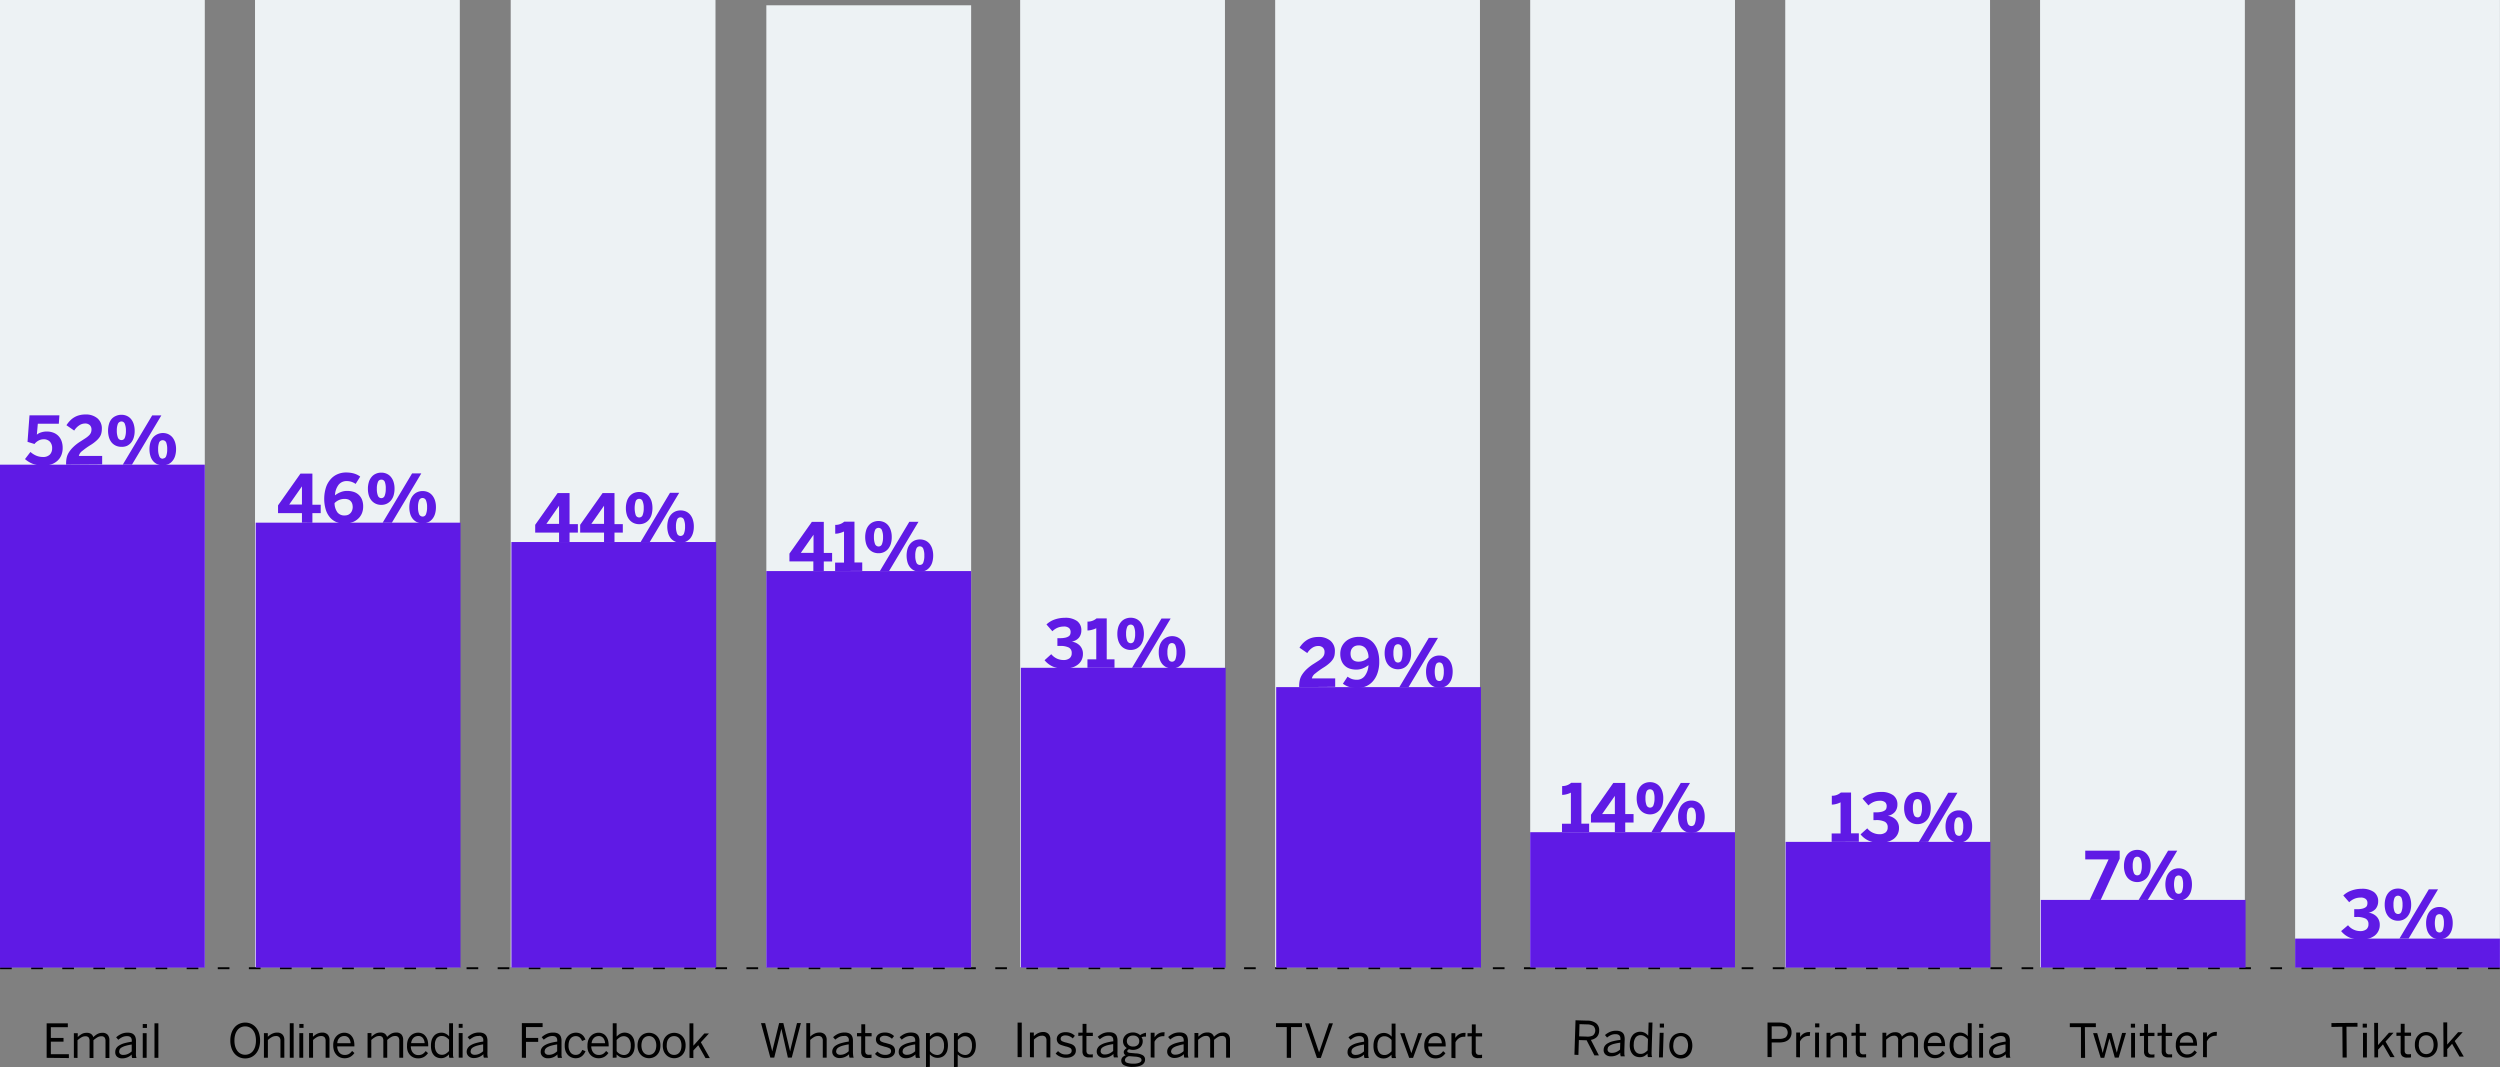<?xml version="1.0" encoding="UTF-8"?> <svg xmlns="http://www.w3.org/2000/svg" viewBox="0 0 643.09 274.49"><rect x="0" y="0" width="643.09" height="274.49" fill="#808080" stroke="none"/><defs><style>.cls-1{isolation:isolate;}.cls-2{fill:#edf2f4;}.cls-3{fill:none;stroke:#010101;stroke-miterlimit:10;stroke-width:0.5px;stroke-dasharray:3 5;}.cls-4{fill:#5f1ae5;}</style></defs><g id="Layer_2" data-name="Layer 2"><g id="Layer_1-2" data-name="Layer 1"><g id="Whatsapp" class="cls-1"><g class="cls-1"><path d="M195.76,263.18h1.06l1.3,5.16.29,1.13c.09.37.17.71.24,1h0c.07-.31.14-.65.23-1s.18-.76.28-1.14l1.26-5.16h1.08l1.25,5.2c.09.4.18.77.26,1.11s.17.67.25,1h0a9.5,9.5,0,0,1,.2-1c.07-.32.16-.68.26-1.08l1.3-5.23h1l-2.35,8.88h-1L201,264.63h0l-1.84,7.43h-1Z"></path><path d="M207.41,272.07v-8.89h1v3.5a3.48,3.48,0,0,1,1-.74,2.75,2.75,0,0,1,.64-.25,2.84,2.84,0,0,1,.72-.09,1.87,1.87,0,0,1,1.4.5,1.93,1.93,0,0,1,.48,1.4v4.57h-1v-4.34a1.32,1.32,0,0,0-.28-.94,1.17,1.17,0,0,0-.89-.3,2.14,2.14,0,0,0-1.06.27,5.38,5.38,0,0,0-1,.75v4.56Z"></path><path d="M214.08,270.55a1.78,1.78,0,0,1,.23-.88,2,2,0,0,1,.72-.74,4.88,4.88,0,0,1,1.31-.58,12.52,12.52,0,0,1,2-.42v-.28a1,1,0,0,0-1.2-1.16,2.9,2.9,0,0,0-1.28.27,5.21,5.21,0,0,0-1,.67l-.55-.63a5.16,5.16,0,0,1,1.27-.86,4,4,0,0,1,1.68-.34,2.82,2.82,0,0,1,1,.15,1.54,1.54,0,0,1,.65.41,1.63,1.63,0,0,1,.38.67,3,3,0,0,1,.12.89v2.78a8.12,8.12,0,0,0,.05.95,2,2,0,0,0,.14.62h-1.07c0-.14-.08-.28-.11-.41a3.23,3.23,0,0,1,0-.49,3.42,3.42,0,0,1-2.44,1,2,2,0,0,1-1.32-.41A1.51,1.51,0,0,1,214.08,270.55Zm1-.15a.88.88,0,0,0,.28.69,1.18,1.18,0,0,0,.79.24,2.7,2.7,0,0,0,1.17-.25,3.31,3.31,0,0,0,1-.67v-1.76a13.38,13.38,0,0,0-1.51.32,4.61,4.61,0,0,0-1,.4,1.6,1.6,0,0,0-.54.47A1.1,1.1,0,0,0,215.11,270.4Z"></path><path d="M220.45,266.58v-.84h1.11v-2.27h1v2.27h1.65v.84h-1.65v3.73a1.2,1.2,0,0,0,.2.75,1,1,0,0,0,.79.26l.34,0,.3-.05v.84a2.2,2.2,0,0,1-.39.05l-.5,0a1.94,1.94,0,0,1-1.39-.4,1.74,1.74,0,0,1-.38-1.23v-3.95Z"></path><path d="M225.08,271.1l.63-.62a3,3,0,0,0,.85.63,2.51,2.51,0,0,0,1.13.24,2.08,2.08,0,0,0,1.13-.25.81.81,0,0,0,.39-.73.76.76,0,0,0-.41-.71,4.75,4.75,0,0,0-1.22-.41l-.93-.29a2.23,2.23,0,0,1-.71-.34,1.43,1.43,0,0,1-.46-.52,1.7,1.7,0,0,1,0-1.44,1.65,1.65,0,0,1,.44-.55,2.32,2.32,0,0,1,.7-.37,3.05,3.05,0,0,1,.94-.13,3.19,3.19,0,0,1,2.42.91l-.54.69a2.93,2.93,0,0,0-.83-.55,2.25,2.25,0,0,0-1-.22,1.49,1.49,0,0,0-1,.26.73.73,0,0,0-.29.58.68.68,0,0,0,.37.64,4.14,4.14,0,0,0,1.12.37l1,.29a2.55,2.55,0,0,1,.76.36,1.46,1.46,0,0,1,.49.56,1.7,1.7,0,0,1,.18.83,1.79,1.79,0,0,1-.19.81,1.66,1.66,0,0,1-.54.58,2.24,2.24,0,0,1-.8.35,4,4,0,0,1-1,.12,3.59,3.59,0,0,1-1.54-.31A2.79,2.79,0,0,1,225.08,271.1Z"></path><path d="M231.18,270.56a1.77,1.77,0,0,1,.22-.88,2.19,2.19,0,0,1,.72-.74,5.37,5.37,0,0,1,1.31-.59,14,14,0,0,1,2-.41v-.29c0-.77-.4-1.15-1.2-1.15a2.86,2.86,0,0,0-1.27.27,5.13,5.13,0,0,0-1,.67l-.54-.64a5.13,5.13,0,0,1,1.27-.85,3.85,3.85,0,0,1,1.68-.34,3,3,0,0,1,1,.14,1.7,1.7,0,0,1,.66.42,1.62,1.62,0,0,1,.37.67,3,3,0,0,1,.12.89v2.77c0,.39,0,.71,0,1a2.73,2.73,0,0,0,.14.62h-1.06c0-.14-.08-.28-.11-.41a2.37,2.37,0,0,1,0-.49,3.42,3.42,0,0,1-2.44,1,1.94,1.94,0,0,1-1.32-.42A1.47,1.47,0,0,1,231.18,270.56Zm1-.16a.82.82,0,0,0,.28.69,1.17,1.17,0,0,0,.78.24,2.78,2.78,0,0,0,1.17-.24,3.56,3.56,0,0,0,1-.67v-1.76a11.48,11.48,0,0,0-1.51.32,4.61,4.61,0,0,0-1,.4,1.5,1.5,0,0,0-.54.47A1,1,0,0,0,232.21,270.4Z"></path><path d="M238.2,274.48v-8.73h1v.87a3.76,3.76,0,0,1,.86-.7,2.26,2.26,0,0,1,1.22-.31,2.52,2.52,0,0,1,1,.21,2.32,2.32,0,0,1,.82.61,3,3,0,0,1,.55,1,5.45,5.45,0,0,1,0,2.89,2.8,2.8,0,0,1-.57,1,2.2,2.2,0,0,1-.85.6,2.67,2.67,0,0,1-1.06.2,2.45,2.45,0,0,1-1.09-.24,3.38,3.38,0,0,1-.89-.66v3.21Zm1-4.1a2.42,2.42,0,0,0,1.83,1,1.61,1.61,0,0,0,1.31-.59,2.79,2.79,0,0,0,.49-1.84,2.73,2.73,0,0,0-.51-1.81,1.6,1.6,0,0,0-1.28-.6,1.92,1.92,0,0,0-1,.27,3.91,3.91,0,0,0-.84.7Z"></path><path d="M245.39,274.49v-8.74h1v.87a4,4,0,0,1,.86-.7,2.32,2.32,0,0,1,1.22-.3,2.51,2.51,0,0,1,1,.2,2.32,2.32,0,0,1,.82.61,3,3,0,0,1,.54,1,5.32,5.32,0,0,1,0,2.89,2.77,2.77,0,0,1-.57,1,2.34,2.34,0,0,1-.85.61,2.86,2.86,0,0,1-1.06.2,2.33,2.33,0,0,1-1.09-.25,3.16,3.16,0,0,1-.9-.66v3.22Zm1-4.11a2.42,2.42,0,0,0,1.83,1,1.6,1.6,0,0,0,1.31-.58,2.83,2.83,0,0,0,.49-1.84,2.76,2.76,0,0,0-.51-1.82,1.64,1.64,0,0,0-1.28-.59,1.92,1.92,0,0,0-1,.27,3.64,3.64,0,0,0-.84.7Z"></path></g></g><g id="Online_media" data-name="Online media" class="cls-1"><g class="cls-1"><path d="M59.25,267.66a5.88,5.88,0,0,1,.29-1.93,4.32,4.32,0,0,1,.8-1.45,3.37,3.37,0,0,1,1.21-.91,3.71,3.71,0,0,1,1.53-.32,3.54,3.54,0,0,1,2.74,1.23,4.4,4.4,0,0,1,.8,1.45,6.12,6.12,0,0,1,.28,1.93,6.06,6.06,0,0,1-.28,1.92,4.22,4.22,0,0,1-.8,1.45,3.61,3.61,0,0,1-1.21.92,3.82,3.82,0,0,1-3.06,0,3.58,3.58,0,0,1-1.21-.91,4.32,4.32,0,0,1-.8-1.45A5.8,5.8,0,0,1,59.25,267.66Zm1.06,0a5.3,5.3,0,0,0,.2,1.55,3.64,3.64,0,0,0,.57,1.15,2.41,2.41,0,0,0,.88.71,2.49,2.49,0,0,0,1.12.25,2.58,2.58,0,0,0,1.11-.25,2.49,2.49,0,0,0,.88-.71,3.75,3.75,0,0,0,.57-1.15,5.66,5.66,0,0,0,.2-1.55,5.58,5.58,0,0,0-.2-1.54,3.4,3.4,0,0,0-.58-1.14,2.38,2.38,0,0,0-.87-.71,2.61,2.61,0,0,0-2.23,0,2.33,2.33,0,0,0-.88.71,3.58,3.58,0,0,0-.57,1.14A5.27,5.27,0,0,0,60.31,267.66Z"></path><path d="M67.89,272.09v-6.33h1v.94c.14-.13.29-.26.46-.39a3.7,3.7,0,0,1,.55-.35,4.06,4.06,0,0,1,.64-.25,2.86,2.86,0,0,1,.73-.09,1.85,1.85,0,0,1,1.39.5,1.93,1.93,0,0,1,.48,1.4v4.57h-1v-4.34a1.34,1.34,0,0,0-.28-.94,1.15,1.15,0,0,0-.89-.3,2.18,2.18,0,0,0-1.06.28,5.17,5.17,0,0,0-1,.75v4.55Z"></path><path d="M74.54,272.09v-8.88h1v8.88Z"></path><path d="M77,264.4v-1h1.08v1Zm0,7.69v-6.33h1v6.33Z"></path><path d="M79.5,272.09v-6.34h1v.95a4.49,4.49,0,0,1,.46-.39,3.43,3.43,0,0,1,.55-.35,2.94,2.94,0,0,1,1.37-.34,1.87,1.87,0,0,1,1.4.5,1.93,1.93,0,0,1,.48,1.4v4.57h-1v-4.34a1.37,1.37,0,0,0-.28-.94,1.17,1.17,0,0,0-.89-.3,2.05,2.05,0,0,0-1.06.28,5.24,5.24,0,0,0-1,.74v4.56Z"></path><path d="M85.72,268.91a3.67,3.67,0,0,1,.25-1.48,2.94,2.94,0,0,1,.68-1,2.73,2.73,0,0,1,.92-.59,2.82,2.82,0,0,1,1-.19,2.59,2.59,0,0,1,1,.2,2.06,2.06,0,0,1,.83.61,2.79,2.79,0,0,1,.56,1,4.78,4.78,0,0,1,.2,1.5v.21H86.75a2.52,2.52,0,0,0,.17.95,2,2,0,0,0,.41.69,1.77,1.77,0,0,0,.59.42,2,2,0,0,0,.74.14,2.14,2.14,0,0,0,1.11-.26,2.9,2.9,0,0,0,.8-.77l.6.53a3.46,3.46,0,0,1-1.07,1,3,3,0,0,1-1.51.35A2.9,2.9,0,0,1,87.5,272a2.5,2.5,0,0,1-.91-.62,3.09,3.09,0,0,1-.63-1A4,4,0,0,1,85.72,268.91Zm1-.57h3.47a2.36,2.36,0,0,0-.47-1.33,1.43,1.43,0,0,0-1.2-.5,1.62,1.62,0,0,0-.62.11,1.51,1.51,0,0,0-.54.33,2.11,2.11,0,0,0-.42.57A2.4,2.4,0,0,0,86.77,268.34Z"></path><path d="M94.55,272.08v-6.33h1v.95a5.33,5.33,0,0,1,1-.77,2.56,2.56,0,0,1,1.28-.32,1.83,1.83,0,0,1,1.18.31,1.8,1.8,0,0,1,.56.81,5,5,0,0,1,1-.79,2.59,2.59,0,0,1,1.3-.33,1.73,1.73,0,0,1,1.41.52,2.11,2.11,0,0,1,.43,1.38v4.57h-1v-4.34a1.49,1.49,0,0,0-.24-.94,1.05,1.05,0,0,0-.86-.3,1.84,1.84,0,0,0-1,.28,5.39,5.39,0,0,0-1,.74v4.56h-1v-4.34a1.49,1.49,0,0,0-.24-.94,1.05,1.05,0,0,0-.86-.3,2,2,0,0,0-1,.28,5.44,5.44,0,0,0-1,.74v4.56Z"></path><path d="M104.71,268.9a3.89,3.89,0,0,1,.25-1.48,3.08,3.08,0,0,1,.68-1,2.73,2.73,0,0,1,.92-.59,2.83,2.83,0,0,1,1-.19,2.57,2.57,0,0,1,1,.2,2.06,2.06,0,0,1,.83.61,2.87,2.87,0,0,1,.56,1,4.78,4.78,0,0,1,.2,1.5v.21h-4.47a2.79,2.79,0,0,0,.17,1,2,2,0,0,0,.41.68,1.64,1.64,0,0,0,.59.42,1.66,1.66,0,0,0,.74.14,2.09,2.09,0,0,0,1.12-.26,2.86,2.86,0,0,0,.79-.77l.6.53a3.35,3.35,0,0,1-1.07,1,3,3,0,0,1-1.51.35,3,3,0,0,1-1.08-.2,2.72,2.72,0,0,1-.92-.62,3.14,3.14,0,0,1-.63-1A4,4,0,0,1,104.71,268.9Zm1.05-.57h3.47a2.29,2.29,0,0,0-.47-1.33,1.46,1.46,0,0,0-1.19-.5,1.9,1.9,0,0,0-.63.11,1.51,1.51,0,0,0-.54.33,1.9,1.9,0,0,0-.41.57A2.46,2.46,0,0,0,105.76,268.33Z"></path><path d="M110.86,268.93a4.84,4.84,0,0,1,.2-1.45,3,3,0,0,1,.57-1,2.31,2.31,0,0,1,.86-.63,2.72,2.72,0,0,1,1.07-.21,2.3,2.3,0,0,1,1.09.26,2.81,2.81,0,0,1,.88.68v-3.36h1v7.33c0,.38,0,.69,0,.94a1.86,1.86,0,0,0,.16.61h-1.08a1.62,1.62,0,0,1-.11-.4,2.77,2.77,0,0,1,0-.49,3.48,3.48,0,0,1-.88.7,2.38,2.38,0,0,1-1.21.29,2.6,2.6,0,0,1-1-.2,2.08,2.08,0,0,1-.82-.59,2.87,2.87,0,0,1-.55-1A4.77,4.77,0,0,1,110.86,268.93Zm1,0A3.68,3.68,0,0,0,112,270a2.25,2.25,0,0,0,.38.74,1.54,1.54,0,0,0,.57.45,1.89,1.89,0,0,0,.72.14,1.86,1.86,0,0,0,1-.27,4.11,4.11,0,0,0,.84-.7v-2.91a3.49,3.49,0,0,0-.87-.71,2,2,0,0,0-1-.24,1.62,1.62,0,0,0-1.33.59A2.84,2.84,0,0,0,111.89,268.94Z"></path><path d="M118,264.38v-1H119v1Zm0,7.69v-6.33h1v6.33Z"></path><path d="M120.05,270.56a1.82,1.82,0,0,1,.23-.89,2.28,2.28,0,0,1,.72-.74,4.88,4.88,0,0,1,1.31-.58,12.43,12.43,0,0,1,2-.42v-.28a1,1,0,0,0-1.2-1.16,2.83,2.83,0,0,0-1.27.27,5,5,0,0,0-1,.67l-.55-.63a5.16,5.16,0,0,1,1.27-.86,4,4,0,0,1,1.68-.34,2.82,2.82,0,0,1,1,.15,1.61,1.61,0,0,1,.65.41,1.63,1.63,0,0,1,.38.67,3,3,0,0,1,.12.89v2.78a8.42,8.42,0,0,0,0,.95,2.28,2.28,0,0,0,.14.62h-1.06a3.59,3.59,0,0,1-.11-.41,2.37,2.37,0,0,1,0-.49,3.46,3.46,0,0,1-2.45,1,1.93,1.93,0,0,1-1.31-.42A1.51,1.51,0,0,1,120.05,270.56Zm1-.16a.85.85,0,0,0,.28.69,1.16,1.16,0,0,0,.78.24,2.64,2.64,0,0,0,1.17-.25,3.49,3.49,0,0,0,1-.67v-1.76a13.6,13.6,0,0,0-1.52.32,4.31,4.31,0,0,0-1,.4,1.44,1.44,0,0,0-.54.48A1,1,0,0,0,121.09,270.4Z"></path></g></g><rect id="Rectangle_2" data-name="Rectangle 2" class="cls-2" x="197.13" y="1.36" width="52.68" height="247.45"></rect><rect id="Rectangle_3" data-name="Rectangle 3" class="cls-2" x="262.42" width="52.68" height="248.81"></rect><rect id="Rectangle_4" data-name="Rectangle 4" class="cls-2" x="65.6" width="52.68" height="248.81"></rect><rect id="Rectangle_5" data-name="Rectangle 5" class="cls-2" width="52.68" height="248.81"></rect><rect id="Rectangle_6" data-name="Rectangle 6" class="cls-2" x="131.37" width="52.68" height="248.81"></rect><rect id="Rectangle_7" data-name="Rectangle 7" class="cls-2" x="328.02" width="52.68" height="248.81"></rect><rect id="Rectangle_8" data-name="Rectangle 8" class="cls-2" x="459.23" width="52.68" height="248.81"></rect><rect id="Rectangle_9" data-name="Rectangle 9" class="cls-2" x="590.39" width="52.68" height="248.81"></rect><rect id="Rectangle_10" data-name="Rectangle 10" class="cls-2" x="393.62" width="52.68" height="248.81"></rect><rect id="Rectangle_11" data-name="Rectangle 11" class="cls-2" x="524.78" width="52.68" height="248.81"></rect><line id="Line_1" data-name="Line 1" class="cls-3" x1="0.02" y1="249.06" x2="643.09" y2="249.06"></line><g id="TV_advert" data-name="TV advert" class="cls-1"><g class="cls-1"><path d="M328.23,264.2v-1h6.69v1H332.1v7.91H331V264.2Z"></path><path d="M335.7,263.23h1.08l2.54,7.5h0l2.56-7.5h1l-3.12,8.91h-1Z"></path><path d="M346.64,270.59a1.77,1.77,0,0,1,.22-.88,2.19,2.19,0,0,1,.72-.74,5.2,5.2,0,0,1,1.31-.59,13.76,13.76,0,0,1,2-.41v-.29c0-.76-.4-1.15-1.2-1.15a2.86,2.86,0,0,0-1.27.27,5,5,0,0,0-1,.67l-.55-.63a5.22,5.22,0,0,1,1.28-.86,3.83,3.83,0,0,1,1.67-.34,3.06,3.06,0,0,1,1,.14,1.7,1.7,0,0,1,.66.42,1.74,1.74,0,0,1,.37.67,3,3,0,0,1,.12.89v2.77a8.5,8.5,0,0,0,0,1,2.73,2.73,0,0,0,.14.62H351a3.59,3.59,0,0,1-.11-.41,2.37,2.37,0,0,1,0-.49,3.43,3.43,0,0,1-2.45,1,2,2,0,0,1-1.31-.41A1.51,1.51,0,0,1,346.64,270.59Zm1-.16a.86.86,0,0,0,.28.7,1.17,1.17,0,0,0,.78.23,2.78,2.78,0,0,0,1.17-.24,3.56,3.56,0,0,0,1-.67v-1.76a11.67,11.67,0,0,0-1.52.32,4.5,4.5,0,0,0-1,.4,1.5,1.5,0,0,0-.54.47A1,1,0,0,0,347.67,270.43Z"></path><path d="M353.31,269a4.57,4.57,0,0,1,.21-1.45,2.83,2.83,0,0,1,.56-1,2.31,2.31,0,0,1,.86-.63,2.72,2.72,0,0,1,1.07-.21,2.43,2.43,0,0,1,1.09.26,2.73,2.73,0,0,1,.88.69v-3.36h1v7.32c0,.38,0,.7,0,.95a1.93,1.93,0,0,0,.16.61h-1.08a1.71,1.71,0,0,1-.11-.41,2.59,2.59,0,0,1,0-.48,3.72,3.72,0,0,1-.88.7,2.38,2.38,0,0,1-1.21.28,2.59,2.59,0,0,1-1-.19,2.1,2.1,0,0,1-.82-.6,2.87,2.87,0,0,1-.55-1A4.77,4.77,0,0,1,353.31,269Zm1,0a3.63,3.63,0,0,0,.14,1.06,2.3,2.3,0,0,0,.38.75,1.42,1.42,0,0,0,.57.44,1.71,1.71,0,0,0,.72.14,1.89,1.89,0,0,0,1-.27,3.81,3.81,0,0,0,.84-.7v-2.9a3.28,3.28,0,0,0-.87-.71,1.9,1.9,0,0,0-.95-.25,1.65,1.65,0,0,0-1.33.59A2.92,2.92,0,0,0,354.34,269Z"></path><path d="M360.18,265.77h1.1l1.77,5.14h0l1.76-5.14h1l-2.32,6.36H362.5Z"></path><path d="M366.37,268.93a3.84,3.84,0,0,1,.26-1.48,3.06,3.06,0,0,1,.67-1,2.88,2.88,0,0,1,.93-.59,2.82,2.82,0,0,1,2.06,0,2.24,2.24,0,0,1,.83.61,3,3,0,0,1,.56,1,5.09,5.09,0,0,1,.2,1.5v.21H367.4a3,3,0,0,0,.17,1,2.16,2.16,0,0,0,.41.68,1.6,1.6,0,0,0,.59.42,1.85,1.85,0,0,0,.74.15,2.09,2.09,0,0,0,1.12-.27,2.73,2.73,0,0,0,.79-.77l.6.53a3.43,3.43,0,0,1-1.06,1,3.27,3.27,0,0,1-2.6.15,2.59,2.59,0,0,1-.91-.62,3,3,0,0,1-.64-1A4,4,0,0,1,366.37,268.93Zm1.06-.57h3.46a2.25,2.25,0,0,0-.46-1.32,1.44,1.44,0,0,0-1.2-.51,1.9,1.9,0,0,0-.63.11,1.51,1.51,0,0,0-.54.33,2.25,2.25,0,0,0-.41.57A2.46,2.46,0,0,0,367.43,268.36Z"></path><path d="M373.36,272.11v-6.34h1V267h0a3,3,0,0,1,.93-.93,2.81,2.81,0,0,1,1.52-.38H377l-.07,1h-.3a2.32,2.32,0,0,0-1.32.37,2.64,2.64,0,0,0-.91,1.06v4.09Z"></path><path d="M377.5,266.61v-.84h1.11v-2.26h1v2.26h1.64v.84h-1.64v3.73a1.17,1.17,0,0,0,.2.76,1,1,0,0,0,.78.25l.35,0,.3-.06v.85l-.39.05-.5,0a1.89,1.89,0,0,1-1.39-.4,1.67,1.67,0,0,1-.38-1.22v-4Z"></path></g></g><g id="Email" class="cls-1"><g class="cls-1"><path d="M12,272.11v-8.88h5.45v1H13.08V267h3.26v.95H13.08v3.22h4.64v1Z"></path><path d="M19,272.11v-6.34h1v1a4.74,4.74,0,0,1,1-.77,2.49,2.49,0,0,1,1.27-.32,1.88,1.88,0,0,1,1.19.31,1.68,1.68,0,0,1,.55.81,4.53,4.53,0,0,1,1-.79,2.56,2.56,0,0,1,1.3-.33,1.72,1.72,0,0,1,1.4.52,2.05,2.05,0,0,1,.43,1.38v4.57h-1v-4.34a1.49,1.49,0,0,0-.24-.94,1,1,0,0,0-.86-.3,1.87,1.87,0,0,0-1,.28,6.22,6.22,0,0,0-1,.74v4.56h-1v-4.34a1.49,1.49,0,0,0-.24-.94,1.05,1.05,0,0,0-.86-.3,1.89,1.89,0,0,0-1,.28,5.82,5.82,0,0,0-1,.74v4.56Z"></path><path d="M29.65,270.59a1.77,1.77,0,0,1,.22-.88,2.19,2.19,0,0,1,.72-.74,5.2,5.2,0,0,1,1.31-.59,13.76,13.76,0,0,1,2-.41v-.29c0-.76-.4-1.15-1.2-1.15a2.83,2.83,0,0,0-1.27.27,5,5,0,0,0-1,.67l-.55-.63a5.22,5.22,0,0,1,1.28-.86,3.83,3.83,0,0,1,1.67-.34,3.06,3.06,0,0,1,1,.14,1.59,1.59,0,0,1,.65.42,1.63,1.63,0,0,1,.38.67,3,3,0,0,1,.12.89v2.77a8.5,8.5,0,0,0,0,1,2.28,2.28,0,0,0,.14.62H34a3.59,3.59,0,0,1-.11-.41,2.37,2.37,0,0,1,0-.49,3.45,3.45,0,0,1-2.45,1,2,2,0,0,1-1.31-.41A1.51,1.51,0,0,1,29.65,270.59Zm1-.16a.86.86,0,0,0,.28.7,1.15,1.15,0,0,0,.78.23,2.78,2.78,0,0,0,1.17-.24,3.56,3.56,0,0,0,1-.67v-1.76a11.67,11.67,0,0,0-1.52.32,4.31,4.31,0,0,0-1,.4,1.35,1.35,0,0,0-.54.47A1,1,0,0,0,30.68,270.43Z"></path><path d="M36.72,264.42v-1H37.8v1Zm0,7.69v-6.34h1v6.34Z"></path><path d="M39.74,272.11v-8.88h1v8.88Z"></path></g></g><g id="Facebook" class="cls-1"><g class="cls-1"><path d="M134.24,272.08v-8.89h5.34v1H135.3V267h3.14v1H135.3v4.11Z"></path><path d="M139.09,270.56a1.8,1.8,0,0,1,.22-.88,2.22,2.22,0,0,1,.73-.74,5.13,5.13,0,0,1,1.3-.58,12.67,12.67,0,0,1,2-.42v-.28c0-.77-.39-1.15-1.19-1.16a2.83,2.83,0,0,0-1.27.28,5.31,5.31,0,0,0-1,.66l-.54-.63a4.76,4.76,0,0,1,1.28-.85,3.67,3.67,0,0,1,1.67-.34,2.8,2.8,0,0,1,1,.14,1.65,1.65,0,0,1,.65.41,1.7,1.7,0,0,1,.38.67,3.16,3.16,0,0,1,.12.9v2.77c0,.39,0,.71,0,1a2.86,2.86,0,0,0,.14.62h-1.06a2.75,2.75,0,0,1-.11-.41,2.25,2.25,0,0,1,0-.49,3.39,3.39,0,0,1-2.44,1,1.94,1.94,0,0,1-1.32-.42A1.51,1.51,0,0,1,139.09,270.56Zm1-.15a.85.85,0,0,0,.28.69,1.17,1.17,0,0,0,.78.24,2.78,2.78,0,0,0,1.17-.24,3.45,3.45,0,0,0,1-.68v-1.76c-.6.1-1.1.21-1.51.32a4.61,4.61,0,0,0-1,.4,1.62,1.62,0,0,0-.54.48A1,1,0,0,0,140.12,270.41Z"></path><path d="M145.27,268.91a4.09,4.09,0,0,1,.25-1.48,2.79,2.79,0,0,1,.67-1,2.57,2.57,0,0,1,.93-.6,3,3,0,0,1,1-.19,2.69,2.69,0,0,1,.94.15,2.13,2.13,0,0,1,.69.39,2.32,2.32,0,0,1,.51.57,4.69,4.69,0,0,1,.34.67l-.88.36a2.3,2.3,0,0,0-.62-.93,1.52,1.52,0,0,0-1-.32,1.75,1.75,0,0,0-.68.13,1.59,1.59,0,0,0-.58.4,2.17,2.17,0,0,0-.43.75,3.64,3.64,0,0,0-.16,1.12,2.8,2.8,0,0,0,.51,1.8,1.58,1.58,0,0,0,1.31.62,1.66,1.66,0,0,0,1-.28,2.45,2.45,0,0,0,.7-1l.85.34a4.34,4.34,0,0,1-.42.73,2.71,2.71,0,0,1-.55.57,2.42,2.42,0,0,1-.71.38,2.82,2.82,0,0,1-.91.13A2.75,2.75,0,0,1,147,272a2.64,2.64,0,0,1-.9-.62,3.23,3.23,0,0,1-.62-1A4.18,4.18,0,0,1,145.27,268.91Z"></path><path d="M151.12,268.91a3.91,3.91,0,0,1,.26-1.48,3,3,0,0,1,.68-1,2.59,2.59,0,0,1,.92-.59,2.83,2.83,0,0,1,1-.19,2.57,2.57,0,0,1,1,.2,2.06,2.06,0,0,1,.83.61,3,3,0,0,1,.56,1,5.09,5.09,0,0,1,.2,1.5v.21h-4.48a3,3,0,0,0,.17.95,2.34,2.34,0,0,0,.41.69,1.87,1.87,0,0,0,.59.42,2,2,0,0,0,.74.14,2.09,2.09,0,0,0,1.12-.26,2.86,2.86,0,0,0,.79-.77l.6.53a3.35,3.35,0,0,1-1.07,1,3,3,0,0,1-1.51.35,2.81,2.81,0,0,1-1.08-.21,2.46,2.46,0,0,1-.92-.62,3.09,3.09,0,0,1-.63-1A4.06,4.06,0,0,1,151.12,268.91Zm1.06-.56h3.47a2.36,2.36,0,0,0-.47-1.33,1.46,1.46,0,0,0-1.2-.5,1.62,1.62,0,0,0-.62.11,1.51,1.51,0,0,0-.54.33,2.11,2.11,0,0,0-.42.57A2.4,2.4,0,0,0,152.18,268.35Z"></path><path d="M157.62,272.1v-8.88h1v3.43a3.6,3.6,0,0,1,.87-.71,2.35,2.35,0,0,1,1.22-.31,2.47,2.47,0,0,1,1,.21,2.23,2.23,0,0,1,.82.61,3,3,0,0,1,.55,1,5.45,5.45,0,0,1,0,2.89,2.77,2.77,0,0,1-.57,1,2.34,2.34,0,0,1-.85.61,2.87,2.87,0,0,1-1.07.2,2.45,2.45,0,0,1-1.08-.25,3.6,3.6,0,0,1-.9-.66v.81Zm1-1.71a2.41,2.41,0,0,0,1.83,1,1.63,1.63,0,0,0,1.31-.58,2.84,2.84,0,0,0,.49-1.85,2.75,2.75,0,0,0-.51-1.81,1.6,1.6,0,0,0-1.28-.6,1.92,1.92,0,0,0-1,.27,3.91,3.91,0,0,0-.84.7Z"></path><path d="M164,268.93a3.93,3.93,0,0,1,.24-1.43,3.07,3.07,0,0,1,.65-1,2.7,2.7,0,0,1,.94-.62,3.07,3.07,0,0,1,2.23,0,2.68,2.68,0,0,1,.94.63,2.87,2.87,0,0,1,.64,1,3.89,3.89,0,0,1,.24,1.43,4,4,0,0,1-.24,1.44,3.07,3.07,0,0,1-.65,1,2.7,2.7,0,0,1-.94.62,3,3,0,0,1-1.11.21,3,3,0,0,1-1.1-.21,2.7,2.7,0,0,1-.94-.62,3.12,3.12,0,0,1-.65-1A3.74,3.74,0,0,1,164,268.93Zm1,0a3.64,3.64,0,0,0,.12.95,2.23,2.23,0,0,0,.36.76,1.65,1.65,0,0,0,.59.52,1.74,1.74,0,0,0,.84.19,1.85,1.85,0,0,0,.8-.17,1.7,1.7,0,0,0,.61-.49,2.21,2.21,0,0,0,.37-.77,3.83,3.83,0,0,0,.13-1,3.46,3.46,0,0,0-.12-.92,2.38,2.38,0,0,0-.36-.77,1.65,1.65,0,0,0-.59-.52,1.72,1.72,0,0,0-.83-.19,1.86,1.86,0,0,0-.81.17,1.81,1.81,0,0,0-.61.49,2.24,2.24,0,0,0-.37.76A3.75,3.75,0,0,0,165,268.93Z"></path><path d="M170.49,268.94a3.89,3.89,0,0,1,.24-1.43,2.75,2.75,0,0,1,.65-1,2.57,2.57,0,0,1,.94-.62,3,3,0,0,1,1.12-.21,3,3,0,0,1,1.1.21,2.7,2.7,0,0,1,.94.62,3.07,3.07,0,0,1,.65,1,3.74,3.74,0,0,1,.23,1.43,4,4,0,0,1-.24,1.44,3.1,3.1,0,0,1-.64,1,2.8,2.8,0,0,1-.94.62,3,3,0,0,1-2.22,0,2.68,2.68,0,0,1-.94-.63,3.07,3.07,0,0,1-.65-1A4,4,0,0,1,170.49,268.94Zm1,0a3.56,3.56,0,0,0,.12.94,2.38,2.38,0,0,0,.35.77,1.88,1.88,0,0,0,.6.52,1.86,1.86,0,0,0,.84.19,1.88,1.88,0,0,0,.8-.17,1.69,1.69,0,0,0,.6-.49,2.31,2.31,0,0,0,.38-.77,3.84,3.84,0,0,0,.12-1,3.48,3.48,0,0,0-.12-.93,2.31,2.31,0,0,0-.35-.76,1.64,1.64,0,0,0-.59-.52,1.76,1.76,0,0,0-.84-.19,1.78,1.78,0,0,0-.81.17,1.67,1.67,0,0,0-.6.49,2,2,0,0,0-.37.76A3.32,3.32,0,0,0,171.52,268.94Z"></path><path d="M177.36,272.12v-8.88h1V269l2.83-3.16h1.18l-2.08,2.27,2.3,4.06h-1.11l-1.86-3.3-1.26,1.35v1.95Z"></path></g></g><g id="Print_media" data-name="Print media" class="cls-1"><g class="cls-1"><path d="M454.67,271.92l0-8.88h3a5.3,5.3,0,0,1,1.31.15,2.83,2.83,0,0,1,1,.45,2.08,2.08,0,0,1,.65.79,2.67,2.67,0,0,1,.22,1.14,2.6,2.6,0,0,1-.25,1.2,2.26,2.26,0,0,1-.69.81,2.81,2.81,0,0,1-1,.45,5.88,5.88,0,0,1-1.29.13h-1.88v3.75Zm1.07-4.69h1.94a2.91,2.91,0,0,0,1.63-.37,1.68,1.68,0,0,0,0-2.48,2.91,2.91,0,0,0-1.64-.37h-1.93Z"></path><path d="M462.05,271.94v-6.33h1v1.17h0a3.05,3.05,0,0,1,.93-.93,2.81,2.81,0,0,1,1.52-.37h.13l-.08,1h-.29a2.35,2.35,0,0,0-1.33.37,2.69,2.69,0,0,0-.91,1.05v4.09Z"></path><path d="M466.91,264.26v-1H468v1Zm0,7.69v-6.33h1V272Z"></path><path d="M469.85,272v-6.33h1v.94c.14-.13.29-.26.46-.39a4.3,4.3,0,0,1,.55-.35,3.35,3.35,0,0,1,.65-.24,2.84,2.84,0,0,1,.72-.09,1.7,1.7,0,0,1,1.87,1.9V272h-1v-4.34a1.37,1.37,0,0,0-.27-.94,1.18,1.18,0,0,0-.89-.3,2.18,2.18,0,0,0-1.07.27,5.53,5.53,0,0,0-1,.74V272Z"></path><path d="M476.26,266.48v-.84h1.11v-2.27h1v2.27h1.65v.84H478.4v3.72a1.23,1.23,0,0,0,.2.76,1,1,0,0,0,.78.26l.35,0,.3-.06V272l-.4,0-.5,0a2,2,0,0,1-1.38-.4,1.71,1.71,0,0,1-.38-1.23v-4Z"></path><path d="M484.23,272l0-6.34h1v.95a4.74,4.74,0,0,1,1-.77,2.52,2.52,0,0,1,1.27-.31,1.88,1.88,0,0,1,1.19.31,1.75,1.75,0,0,1,.55.81,4.49,4.49,0,0,1,1-.78,2.56,2.56,0,0,1,1.3-.33,1.72,1.72,0,0,1,1.4.52,2.05,2.05,0,0,1,.43,1.38V272h-1v-4.34a1.43,1.43,0,0,0-.23-.94,1.05,1.05,0,0,0-.86-.3,1.92,1.92,0,0,0-1,.27,5.39,5.39,0,0,0-1,.74V272h-1v-4.34a1.43,1.43,0,0,0-.23-.94,1.05,1.05,0,0,0-.86-.3,2,2,0,0,0-1,.27,5.44,5.44,0,0,0-1,.74l0,4.56Z"></path><path d="M494.88,268.84a3.91,3.91,0,0,1,.26-1.48,3.14,3.14,0,0,1,.68-1,2.88,2.88,0,0,1,.93-.59,3,3,0,0,1,1-.19,2.71,2.71,0,0,1,1,.2,2.3,2.3,0,0,1,.84.62,3,3,0,0,1,.55,1,5.09,5.09,0,0,1,.2,1.5v.21h-4.48a2.83,2.83,0,0,0,.17,1,2,2,0,0,0,.41.68,1.53,1.53,0,0,0,.59.42,1.78,1.78,0,0,0,.74.15,2.14,2.14,0,0,0,1.11-.26,2.76,2.76,0,0,0,.8-.77l.6.53a3.46,3.46,0,0,1-1.07,1,3.08,3.08,0,0,1-1.52.35,2.81,2.81,0,0,1-1.08-.21,2.57,2.57,0,0,1-.91-.63,3.09,3.09,0,0,1-.63-1A4.06,4.06,0,0,1,494.88,268.84Zm1.06-.56h3.47a2.36,2.36,0,0,0-.47-1.33,1.46,1.46,0,0,0-1.19-.51,1.9,1.9,0,0,0-.63.11,1.51,1.51,0,0,0-.54.33,1.9,1.9,0,0,0-.41.57A2.19,2.19,0,0,0,495.94,268.28Z"></path><path d="M501.51,268.89a4.75,4.75,0,0,1,.21-1.44,3,3,0,0,1,.57-1,2.4,2.4,0,0,1,.86-.62,2.72,2.72,0,0,1,1.07-.21,2.4,2.4,0,0,1,1.09.26,2.87,2.87,0,0,1,.88.69v-3.36h1l0,7.33a8.12,8.12,0,0,0,0,.94,2.25,2.25,0,0,0,.15.62h-1.08a1.66,1.66,0,0,1-.1-.4,2.77,2.77,0,0,1,0-.49,3.72,3.72,0,0,1-.88.7,2.38,2.38,0,0,1-1.21.28,2.69,2.69,0,0,1-1-.2,2.35,2.35,0,0,1-.82-.59,2.91,2.91,0,0,1-.54-1A4.68,4.68,0,0,1,501.51,268.89Zm1,0a3.68,3.68,0,0,0,.14,1.06,2.25,2.25,0,0,0,.38.74,1.54,1.54,0,0,0,.57.45,2,2,0,0,0,1.71-.12,4.11,4.11,0,0,0,.84-.7v-2.91a3.28,3.28,0,0,0-.87-.71,1.9,1.9,0,0,0-.95-.25,1.65,1.65,0,0,0-1.33.59A2.9,2.9,0,0,0,502.54,268.91Z"></path><path d="M509.11,264.37v-1h1.07v1Zm0,7.69v-6.33h1v6.33Z"></path><path d="M511.66,270.55a1.89,1.89,0,0,1,.23-.88,2.19,2.19,0,0,1,.72-.74,5,5,0,0,1,1.31-.58,12.77,12.77,0,0,1,2-.41v-.29c0-.77-.39-1.15-1.19-1.15a2.83,2.83,0,0,0-1.27.26,5.35,5.35,0,0,0-1,.67l-.54-.64a5.28,5.28,0,0,1,1.28-.85,3.83,3.83,0,0,1,1.67-.33,3.06,3.06,0,0,1,1,.14,1.59,1.59,0,0,1,.65.42,1.63,1.63,0,0,1,.38.67,2.75,2.75,0,0,1,.11.89v2.78a8.42,8.42,0,0,0,0,.95,2,2,0,0,0,.14.62h-1.07c0-.14-.08-.28-.11-.41a3.34,3.34,0,0,1,0-.49,3.42,3.42,0,0,1-2.44,1,2,2,0,0,1-1.32-.42A1.51,1.51,0,0,1,511.66,270.55Zm1-.15a.84.84,0,0,0,.27.69,1.18,1.18,0,0,0,.79.24,2.85,2.85,0,0,0,1.17-.24,3.71,3.71,0,0,0,1-.67v-1.76a13.14,13.14,0,0,0-1.51.31,4.41,4.41,0,0,0-1,.4,1.6,1.6,0,0,0-.54.47A1,1,0,0,0,512.7,270.4Z"></path></g></g><g id="Twitter" class="cls-1"><g class="cls-1"><path d="M532.43,264.22v-1l6.7,0v1l-2.82,0,.05,7.91H535.3l0-7.91Z"></path><path d="M538.42,265.76h1.06l.85,3c0,.19.11.37.15.53s.09.34.14.5.09.33.13.51.1.36.14.56h0q.09-.33.15-.6c0-.17.09-.34.13-.5s.09-.32.13-.48.09-.35.14-.54l.77-3h.93l.82,3c0,.2.1.37.14.53s.09.32.13.48.09.32.14.49.09.35.15.55h0c.06-.2.11-.39.15-.56l.12-.49.12-.47c0-.16.09-.33.15-.52l.83-3.05h1L545,272.05h-1l-1.38-4.95h0l-1.33,5h-.92Z"></path><path d="M548.13,264.34v-1h1.08v1Zm.07,7.7,0-6.34h1l0,6.33Z"></path><path d="M550.44,266.53v-.84h1.11v-2.27h1v2.26h1.65v.84h-1.64l0,3.73a1.17,1.17,0,0,0,.21.76,1,1,0,0,0,.78.25,2,2,0,0,0,.34,0l.31-.06V272l-.4.05-.5,0a1.94,1.94,0,0,1-1.39-.39,1.67,1.67,0,0,1-.39-1.22l0-4Z"></path><path d="M555,266.5v-.84h1.1v-2.27h1v2.27h1.65v.83H557.1l0,3.73a1.17,1.17,0,0,0,.21.76,1,1,0,0,0,.79.25l.34,0a1.13,1.13,0,0,0,.3-.06V272l-.4,0-.5,0a1.93,1.93,0,0,1-1.38-.39,1.72,1.72,0,0,1-.4-1.22l0-4Z"></path><path d="M559.7,268.78a3.73,3.73,0,0,1,.25-1.48,3,3,0,0,1,.66-1,2.75,2.75,0,0,1,.93-.6,2.79,2.79,0,0,1,1-.2,2.75,2.75,0,0,1,1,.19,2.16,2.16,0,0,1,.84.61,3,3,0,0,1,.57,1,5.4,5.4,0,0,1,.21,1.49V269l-4.48,0a2.78,2.78,0,0,0,.18,1,2.09,2.09,0,0,0,.41.68,1.65,1.65,0,0,0,.6.41,1.61,1.61,0,0,0,.73.14,2.09,2.09,0,0,0,1.12-.27,2.86,2.86,0,0,0,.79-.77l.6.52a3.25,3.25,0,0,1-1.06,1,2.94,2.94,0,0,1-1.51.36,2.89,2.89,0,0,1-1.09-.2,2.52,2.52,0,0,1-.91-.61,3.05,3.05,0,0,1-.64-1A3.85,3.85,0,0,1,559.7,268.78Zm1-.57,3.47,0a2.23,2.23,0,0,0-.48-1.32,1.43,1.43,0,0,0-1.2-.5,1.84,1.84,0,0,0-.62.11,1.54,1.54,0,0,0-.54.34,1.9,1.9,0,0,0-.41.57A2.46,2.46,0,0,0,560.75,268.21Z"></path><path d="M566.7,271.92l0-6.33h1v1.17h0a3,3,0,0,1,.93-.93,2.78,2.78,0,0,1,1.52-.39h.12l-.06,1h-.3a2.35,2.35,0,0,0-1.32.38,2.65,2.65,0,0,0-.9,1.07l0,4.09Z"></path></g></g><g id="Tiktok" class="cls-1"><g class="cls-1"><path d="M599.73,264.17v-1l6.7-.05v1l-2.83,0,.06,7.91H602.6l-.06-7.91Z"></path><path d="M607.77,264.33v-1h1.08v1Zm.08,7.69,0-6.33h1l0,6.33Z"></path><path d="M610.78,272l-.06-8.88h1l0,5.71,2.81-3.18h1.18l-2.06,2.28,2.33,4h-1.11l-1.89-3.28-1.25,1.36V272Z"></path><path d="M616.45,266.46v-.83h1.11v-2.27h1v2.27h1.65v.84h-1.65l0,3.73a1.18,1.18,0,0,0,.2.75,1,1,0,0,0,.79.25l.34,0,.31-.06V272l-.39.05-.5,0a1.85,1.85,0,0,1-1.39-.39,1.65,1.65,0,0,1-.39-1.22l0-4Z"></path><path d="M621.19,268.75a3.94,3.94,0,0,1,.23-1.43,3,3,0,0,1,.64-1,2.65,2.65,0,0,1,.93-.63,2.87,2.87,0,0,1,1.12-.22,3,3,0,0,1,1.11.2,2.57,2.57,0,0,1,.94.62,3,3,0,0,1,.66,1,4.41,4.41,0,0,1,0,2.87,3,3,0,0,1-.64,1,2.6,2.6,0,0,1-.94.63,3,3,0,0,1-1.1.22,3,3,0,0,1-1.11-.2,2.84,2.84,0,0,1-.95-.62,3.07,3.07,0,0,1-.65-1A3.74,3.74,0,0,1,621.19,268.75Zm1,0a3.26,3.26,0,0,0,.13.95,2.14,2.14,0,0,0,.36.76,1.64,1.64,0,0,0,.6.51,1.91,1.91,0,0,0,1.64,0,1.59,1.59,0,0,0,.6-.49,2.5,2.5,0,0,0,.37-.77,3.89,3.89,0,0,0,.12-1,3.94,3.94,0,0,0-.13-.93,2.32,2.32,0,0,0-.36-.76,1.77,1.77,0,0,0-.6-.52,1.84,1.84,0,0,0-.83-.18,1.8,1.8,0,0,0-.82.18,1.63,1.63,0,0,0-.59.49,2.07,2.07,0,0,0-.37.76A3.76,3.76,0,0,0,622.22,268.74Z"></path><path d="M628.57,271.88l-.06-8.89h1l0,5.71,2.81-3.19h1.18l-2.06,2.28,2.33,4h-1.11l-1.89-3.28-1.25,1.36v1.95Z"></path></g></g><g id="Radio" class="cls-1"><g class="cls-1"><path d="M405,271.32l.28-8.87,3,.09a3.72,3.72,0,0,1,2.32.7,2.21,2.21,0,0,1,.76,1.89,2.31,2.31,0,0,1-.61,1.63,2.79,2.79,0,0,1-1.52.73l2.06,4-1.15,0-2-3.89-2-.06-.12,3.83Zm1.21-4.73,1.93.06a3,3,0,0,0,1.62-.29,1.64,1.64,0,0,0,.09-2.46,3.16,3.16,0,0,0-1.62-.39l-1.92-.06Z"></path><path d="M412.52,270a1.8,1.8,0,0,1,.25-.88,2.11,2.11,0,0,1,.74-.71,4.76,4.76,0,0,1,1.33-.55,13.24,13.24,0,0,1,2-.36v-.28c0-.77-.37-1.16-1.17-1.19a2.93,2.93,0,0,0-1.28.23,4.79,4.79,0,0,0-1,.64l-.53-.65a5.22,5.22,0,0,1,1.3-.82,4.06,4.06,0,0,1,1.68-.29,3,3,0,0,1,1,.18,1.64,1.64,0,0,1,.64.43,1.69,1.69,0,0,1,.35.68,3.59,3.59,0,0,1,.1.9l-.09,2.77c0,.39,0,.71,0,1a2.35,2.35,0,0,0,.12.62l-1.06,0c0-.14-.07-.28-.1-.42a2.42,2.42,0,0,1,0-.49,3.4,3.4,0,0,1-2.48.92,2,2,0,0,1-1.3-.45A1.5,1.5,0,0,1,412.52,270Zm1-.13a.86.86,0,0,0,.26.7,1.14,1.14,0,0,0,.78.26,2.68,2.68,0,0,0,1.17-.2,3.58,3.58,0,0,0,1-.65l.06-1.76a12.57,12.57,0,0,0-1.53.28,4.05,4.05,0,0,0-1,.37,1.49,1.49,0,0,0-.56.46A1,1,0,0,0,413.55,269.91Z"></path><path d="M419.24,268.61a4.7,4.7,0,0,1,.25-1.44,3.15,3.15,0,0,1,.59-1,2.4,2.4,0,0,1,.88-.59,2.61,2.61,0,0,1,1.08-.18,2.42,2.42,0,0,1,1.08.29,2.73,2.73,0,0,1,.86.72l.1-3.37,1,0-.22,7.32a9.24,9.24,0,0,0,0,.94,2,2,0,0,0,.13.62l-1.07,0a1.75,1.75,0,0,1-.1-.41,2.72,2.72,0,0,1,0-.49,4,4,0,0,1-.9.68,2.45,2.45,0,0,1-1.22.24,2.81,2.81,0,0,1-1-.22,2.12,2.12,0,0,1-.8-.63,2.88,2.88,0,0,1-.52-1A4.59,4.59,0,0,1,419.24,268.61Zm1,.05a3.78,3.78,0,0,0,.1,1.06,2.18,2.18,0,0,0,.36.75,1.49,1.49,0,0,0,.56.47,1.8,1.8,0,0,0,.71.16,1.88,1.88,0,0,0,1-.24,3.78,3.78,0,0,0,.86-.67l.09-2.91a3.16,3.16,0,0,0-.85-.73,1.87,1.87,0,0,0-.94-.28,1.63,1.63,0,0,0-1.34.55A2.86,2.86,0,0,0,420.27,268.66Z"></path><path d="M426.75,272l.19-6.33,1,0-.19,6.33Zm.21-7.69,0-1,1.08,0,0,1Z"></path><path d="M429.41,268.9a3.81,3.81,0,0,1,.29-1.42,2.83,2.83,0,0,1,.67-1,2.53,2.53,0,0,1,1-.59,3.08,3.08,0,0,1,1.13-.18,3,3,0,0,1,1.1.24,2.8,2.8,0,0,1,.92.65,3.19,3.19,0,0,1,.61,1.05,4.33,4.33,0,0,1-.09,2.87,3,3,0,0,1-.68,1,2.67,2.67,0,0,1-.95.59,3.09,3.09,0,0,1-1.12.18,3,3,0,0,1-1.1-.25,2.7,2.7,0,0,1-.92-.65,3.11,3.11,0,0,1-.62-1A3.86,3.86,0,0,1,429.41,268.9Zm1,0a3.65,3.65,0,0,0,.09.95,2.13,2.13,0,0,0,.34.78,1.71,1.71,0,0,0,.57.53,1.75,1.75,0,0,0,.84.22,1.78,1.78,0,0,0,.81-.15,1.64,1.64,0,0,0,.61-.47,2.38,2.38,0,0,0,.4-.76,4.18,4.18,0,0,0,.16-1,3.49,3.49,0,0,0-.1-.93,2.48,2.48,0,0,0-.33-.78,1.66,1.66,0,0,0-1.4-.75,1.79,1.79,0,0,0-.82.15,1.65,1.65,0,0,0-.62.47,2.14,2.14,0,0,0-.39.75A3.58,3.58,0,0,0,430.44,268.93Z"></path></g></g><g id="Instagram" class="cls-1"><g class="cls-1"><path d="M261.76,271.93l0-8.88h1.07l0,8.88Z"></path><path d="M264.94,271.94l0-6.34h1v.94a4.68,4.68,0,0,1,.46-.39,4.3,4.3,0,0,1,.55-.35,3.25,3.25,0,0,1,.64-.24,2.86,2.86,0,0,1,.73-.09,1.85,1.85,0,0,1,1.39.5,1.93,1.93,0,0,1,.48,1.4V272h-1v-4.34a1.32,1.32,0,0,0-.28-.94,1.15,1.15,0,0,0-.89-.3,2.17,2.17,0,0,0-1.06.27,4.9,4.9,0,0,0-1,.74l0,4.56Z"></path><path d="M271.55,271l.62-.62a3.19,3.19,0,0,0,.85.63,2.51,2.51,0,0,0,1.13.24,2.07,2.07,0,0,0,1.13-.24.83.83,0,0,0,.39-.74.75.75,0,0,0-.4-.71,4.71,4.71,0,0,0-1.23-.41l-.92-.29a2.67,2.67,0,0,1-.72-.34A1.54,1.54,0,0,1,272,268a1.68,1.68,0,0,1,0-1.43,1.65,1.65,0,0,1,.44-.55,2.17,2.17,0,0,1,.71-.37,2.78,2.78,0,0,1,.94-.13,3.44,3.44,0,0,1,1.4.25,3.13,3.13,0,0,1,1,.67l-.54.68a2.88,2.88,0,0,0-.82-.55,2.48,2.48,0,0,0-1-.22,1.59,1.59,0,0,0-1,.25.78.78,0,0,0-.29.59.68.68,0,0,0,.37.64,4.52,4.52,0,0,0,1.12.37l1,.29a2.82,2.82,0,0,1,.76.36,1.54,1.54,0,0,1,.49.56,1.73,1.73,0,0,1,.17.83,1.62,1.62,0,0,1-.19.81,1.78,1.78,0,0,1-.54.59,2.55,2.55,0,0,1-.8.35,4.51,4.51,0,0,1-1,.11,3.59,3.59,0,0,1-1.54-.31A2.89,2.89,0,0,1,271.55,271Z"></path><path d="M277.38,266.48v-.84h1.1v-2.26h1v2.27h1.64v.84h-1.65v3.73a1.23,1.23,0,0,0,.2.76,1,1,0,0,0,.79.26l.34,0,.31-.05V272l-.39,0a4.44,4.44,0,0,1-.5,0,1.89,1.89,0,0,1-1.39-.4,1.71,1.71,0,0,1-.38-1.22v-4Z"></path><path d="M282.12,270.47a1.78,1.78,0,0,1,.23-.88,2.1,2.1,0,0,1,.72-.74,4.88,4.88,0,0,1,1.31-.58,12.53,12.53,0,0,1,2-.41v-.29c0-.77-.4-1.15-1.2-1.15a2.86,2.86,0,0,0-1.27.26,5,5,0,0,0-1,.67l-.54-.64a5.42,5.42,0,0,1,1.27-.85,3.88,3.88,0,0,1,1.68-.33,3.1,3.1,0,0,1,1,.14,1.74,1.74,0,0,1,.65.42,1.62,1.62,0,0,1,.37.67,3,3,0,0,1,.12.89v2.78a8.42,8.42,0,0,0,0,.95,2.28,2.28,0,0,0,.14.62h-1.06a3.59,3.59,0,0,1-.11-.41,2.37,2.37,0,0,1,0-.49,3.4,3.4,0,0,1-2.45,1,1.93,1.93,0,0,1-1.31-.42A1.49,1.49,0,0,1,282.12,270.47Zm1-.15a.85.85,0,0,0,.28.69,1.17,1.17,0,0,0,.78.24,2.78,2.78,0,0,0,1.17-.24,3.56,3.56,0,0,0,1-.67v-1.76a13.84,13.84,0,0,0-1.52.31,4.31,4.31,0,0,0-1,.4,1.55,1.55,0,0,0-.55.47A1.1,1.1,0,0,0,283.15,270.32Z"></path><path d="M288.43,272.82a1.19,1.19,0,0,1,.31-.83,2,2,0,0,1,.84-.54.83.83,0,0,1-.51-.8.86.86,0,0,1,.22-.58,2.24,2.24,0,0,1,.57-.47,2.15,2.15,0,0,1-.72-.75,2,2,0,0,1-.26-1,2.06,2.06,0,0,1,.19-.91,2.13,2.13,0,0,1,.54-.72,2.29,2.29,0,0,1,.82-.47,3.21,3.21,0,0,1,1.05-.17,2.73,2.73,0,0,1,1,.2,2.46,2.46,0,0,1,.81.5,2.9,2.9,0,0,1,.7-.39,3.37,3.37,0,0,1,.8-.23v1a3.82,3.82,0,0,0-.57,0,2.91,2.91,0,0,0-.58.15,1.64,1.64,0,0,1,.31,1,2.19,2.19,0,0,1-.19.94,2,2,0,0,1-.53.71,2.6,2.6,0,0,1-.8.45,3,3,0,0,1-1,.16,3,3,0,0,1-.52-.05l-.48-.12a1,1,0,0,0-.33.21.38.38,0,0,0-.12.29.3.3,0,0,0,.19.3,1.78,1.78,0,0,0,.67.15l1.3.12a3.79,3.79,0,0,1,1.81.47,1.25,1.25,0,0,1,.6,1.13,1.45,1.45,0,0,1-.22.81,1.83,1.83,0,0,1-.64.59,3.56,3.56,0,0,1-1,.35,6.1,6.1,0,0,1-1.25.12,4.59,4.59,0,0,1-2.34-.45A1.33,1.33,0,0,1,288.43,272.82Zm.94-.13a.74.74,0,0,0,.53.69,4.78,4.78,0,0,0,1.74.23,3.42,3.42,0,0,0,1.46-.25c.36-.17.54-.39.54-.67a.68.68,0,0,0-.38-.62,4,4,0,0,0-1.37-.27l-1.2-.1-.36,0a1.58,1.58,0,0,0-.71.42A.89.89,0,0,0,289.37,272.69Zm.5-4.86a1.29,1.29,0,0,0,.44,1,1.73,1.73,0,0,0,1.17.38,1.67,1.67,0,0,0,1.15-.37,1.28,1.28,0,0,0,.43-1,1.38,1.38,0,0,0-.41-1.06,1.61,1.61,0,0,0-1.18-.4,1.65,1.65,0,0,0-1.17.4A1.37,1.37,0,0,0,289.87,267.83Z"></path><path d="M296,272l0-6.34h1v1.18h0a3,3,0,0,1,.94-.93,2.69,2.69,0,0,1,1.51-.37h.13l-.07,1h-.3a2.43,2.43,0,0,0-1.32.37,2.64,2.64,0,0,0-.91,1.06l0,4.09Z"></path><path d="M300.24,270.52a1.77,1.77,0,0,1,.22-.88,2.14,2.14,0,0,1,.73-.74,5.22,5.22,0,0,1,1.31-.58,12.53,12.53,0,0,1,2-.41v-.29c0-.76-.4-1.15-1.2-1.15a2.86,2.86,0,0,0-1.27.27,4.57,4.57,0,0,0-1,.66l-.54-.64a5,5,0,0,1,1.27-.85,4,4,0,0,1,1.67-.33,3.06,3.06,0,0,1,1,.14,1.7,1.7,0,0,1,.66.42,1.62,1.62,0,0,1,.37.67,3.09,3.09,0,0,1,.12.89v2.78a8.42,8.42,0,0,0,0,.95,2.28,2.28,0,0,0,.14.62h-1.07a3.48,3.48,0,0,1-.1-.41,2.37,2.37,0,0,1,0-.49,3.45,3.45,0,0,1-2.45,1,2,2,0,0,1-1.31-.43A1.47,1.47,0,0,1,300.24,270.52Zm1-.15a.85.85,0,0,0,.28.69,1.16,1.16,0,0,0,.78.24,2.78,2.78,0,0,0,1.17-.24,3.56,3.56,0,0,0,1-.67v-1.76A11.48,11.48,0,0,0,303,269a4.17,4.17,0,0,0-1,.39,1.72,1.72,0,0,0-.54.47A1,1,0,0,0,301.27,270.37Z"></path><path d="M307.26,272.06l0-6.34h1v.95a5.74,5.74,0,0,1,1-.77,2.55,2.55,0,0,1,1.28-.31,1.83,1.83,0,0,1,1.18.31,1.61,1.61,0,0,1,.55.81,5.33,5.33,0,0,1,1-.78,2.59,2.59,0,0,1,1.3-.33,1.73,1.73,0,0,1,1.41.52,2.05,2.05,0,0,1,.42,1.38v4.57h-1v-4.34a1.56,1.56,0,0,0-.23-.94,1.06,1.06,0,0,0-.87-.3,1.89,1.89,0,0,0-1,.27,5.82,5.82,0,0,0-1,.74v4.56h-1v-4.34a1.49,1.49,0,0,0-.24-.94,1,1,0,0,0-.86-.3,1.94,1.94,0,0,0-1,.27,5.48,5.48,0,0,0-1,.74v4.56Z"></path></g></g><g class="cls-1"><g class="cls-1"><path class="cls-4" d="M209.22,146.89v-2.48h-6.15v-2l5.77-8.17h3.07v8h2.14v2.19h-2.14v2.48ZM206,142.22h3.27v-4.67h0Z"></path><path class="cls-4" d="M214.82,146.89v-2.17h2.29v-8a6,6,0,0,1-1.09.4,4.24,4.24,0,0,1-1.17.17v-2.27a3.38,3.38,0,0,0,2.32-.83h2.63v10.5h2v2.17Z"></path><path class="cls-4" d="M226,142.31a3.39,3.39,0,0,1-1.45-.3,3.22,3.22,0,0,1-1.09-.84,3.81,3.81,0,0,1-.67-1.3,6.3,6.3,0,0,1,0-3.41,3.54,3.54,0,0,1,.68-1.31,3,3,0,0,1,1.08-.83,3.56,3.56,0,0,1,2.86,0,3,3,0,0,1,1.07.83,3.72,3.72,0,0,1,.67,1.3,5.56,5.56,0,0,1,.24,1.69,5.71,5.71,0,0,1-.23,1.71,3.86,3.86,0,0,1-.67,1.31,3.11,3.11,0,0,1-2.5,1.15Zm0-1.73a.92.92,0,0,0,.88-.64,4.7,4.7,0,0,0,.27-1.77,4.51,4.51,0,0,0-.28-1.76.9.9,0,0,0-.87-.62.93.93,0,0,0-.92.62,4.44,4.44,0,0,0-.27,1.73,4.77,4.77,0,0,0,.28,1.8A1,1,0,0,0,226,140.58Zm.34,6.31,7.57-12.67h2.36l-7.57,12.67Zm10.29.17a3.46,3.46,0,0,1-1.44-.29,3.16,3.16,0,0,1-1.08-.84,3.61,3.61,0,0,1-.67-1.31,6.43,6.43,0,0,1,0-3.41,3.8,3.8,0,0,1,.69-1.31,3.16,3.16,0,0,1,1.08-.84,3.56,3.56,0,0,1,2.86,0,3.12,3.12,0,0,1,1.07.84,4,4,0,0,1,.67,1.3,5.7,5.7,0,0,1,.24,1.71,6,6,0,0,1-.23,1.69,3.59,3.59,0,0,1-.68,1.32,3,3,0,0,1-1.07.85A3.46,3.46,0,0,1,236.58,147.06Zm0-1.74a.91.91,0,0,0,.88-.64,4.72,4.72,0,0,0,.26-1.77,4.52,4.52,0,0,0-.27-1.75.93.93,0,0,0-.89-.62.92.92,0,0,0-.9.63,4.53,4.53,0,0,0-.27,1.74,4.47,4.47,0,0,0,.28,1.78A.94.94,0,0,0,236.6,145.32Z"></path></g></g><g class="cls-1"><g class="cls-1"><path class="cls-4" d="M143.81,139.43V137h-6.14v-2l5.77-8.17h3.07v8h2.14V137h-2.14v2.48Zm-3.26-4.67h3.26v-4.67h0Z"></path><path class="cls-4" d="M155.38,139.43V137h-6.14v-2l5.77-8.17h3.06v8h2.14V137h-2.14v2.48Zm-3.27-4.67h3.27v-4.67h0Z"></path><path class="cls-4" d="M164.44,134.84a3.39,3.39,0,0,1-1.45-.3,3.07,3.07,0,0,1-1.08-.84,3.58,3.58,0,0,1-.68-1.3,5.92,5.92,0,0,1-.23-1.7,5.75,5.75,0,0,1,.24-1.71,3.79,3.79,0,0,1,.68-1.31,3.13,3.13,0,0,1,1.08-.83,3.46,3.46,0,0,1,1.44-.29,3.4,3.4,0,0,1,1.42.29,3,3,0,0,1,1.07.83,4,4,0,0,1,.68,1.3,6.43,6.43,0,0,1,0,3.41,3.64,3.64,0,0,1-.67,1.3,3.07,3.07,0,0,1-1.08.85A3.25,3.25,0,0,1,164.44,134.84Zm0-1.73a.91.91,0,0,0,.88-.64,4.63,4.63,0,0,0,.27-1.77,4.31,4.31,0,0,0-.28-1.75.91.91,0,0,0-.87-.63.94.94,0,0,0-.92.63,6,6,0,0,0,0,3.52A.94.94,0,0,0,164.44,133.11Zm.35,6.32,7.56-12.67h2.37l-7.58,12.67Zm10.28.17a3.31,3.31,0,0,1-1.44-.3,3.26,3.26,0,0,1-1.08-.83,3.73,3.73,0,0,1-.67-1.32,6.27,6.27,0,0,1,0-3.4,3.54,3.54,0,0,1,.68-1.31,3.16,3.16,0,0,1,1.08-.84,3.31,3.31,0,0,1,1.44-.3,3.25,3.25,0,0,1,1.42.3,3,3,0,0,1,1.07.84,3.72,3.72,0,0,1,.67,1.3,5.63,5.63,0,0,1,.24,1.7,5.73,5.73,0,0,1-.23,1.7,3.91,3.91,0,0,1-.67,1.32,3.16,3.16,0,0,1-1.08.84A3.31,3.31,0,0,1,175.07,139.6Zm0-1.74a.91.91,0,0,0,.88-.64,4.72,4.72,0,0,0,.27-1.78,4.44,4.44,0,0,0-.28-1.74.91.91,0,0,0-.89-.62.92.92,0,0,0-.9.63,4.44,4.44,0,0,0-.27,1.73,4.62,4.62,0,0,0,.28,1.78A.93.93,0,0,0,175.09,137.86Z"></path></g></g><g class="cls-1"><g class="cls-1"><path class="cls-4" d="M273.62,172a6.66,6.66,0,0,1-2.82-.55,5.77,5.77,0,0,1-2.1-1.62l1.72-1.55a4.18,4.18,0,0,0,1.47,1.14,4.07,4.07,0,0,0,1.62.36,2.48,2.48,0,0,0,1.62-.45,1.57,1.57,0,0,0,.55-1.3,1.51,1.51,0,0,0-.76-1.47,5,5,0,0,0-2.26-.4H272v-2h.69a5.87,5.87,0,0,0,1.4-.14,2.59,2.59,0,0,0,.83-.35,1,1,0,0,0,.39-.51,2,2,0,0,0,.09-.6,1.35,1.35,0,0,0-.4-1,2,2,0,0,0-1.43-.39,4.11,4.11,0,0,0-1.43.27,4.25,4.25,0,0,0-1.43.94l-1.52-1.75a5.82,5.82,0,0,1,2.1-1.27,8,8,0,0,1,2.61-.44,5.14,5.14,0,0,1,3.17.84,2.84,2.84,0,0,1,1.09,2.39,2.94,2.94,0,0,1-.63,1.9,3.11,3.11,0,0,1-1.85,1,3.5,3.5,0,0,1,2.16,1.1,3,3,0,0,1,.73,2.06,3.49,3.49,0,0,1-.36,1.6,3.3,3.3,0,0,1-1,1.19,4.53,4.53,0,0,1-1.56.75A7.64,7.64,0,0,1,273.62,172Z"></path><path class="cls-4" d="M279.73,171.78V169.6H282v-8a5.3,5.3,0,0,1-1.09.4,4.28,4.28,0,0,1-1.17.18v-2.28a3.42,3.42,0,0,0,2.32-.82h2.63V169.6h2v2.18Z"></path><path class="cls-4" d="M290.86,167.19a3.39,3.39,0,0,1-1.45-.3,3.1,3.1,0,0,1-1.09-.84,3.81,3.81,0,0,1-.67-1.3,5.68,5.68,0,0,1-.23-1.7,6,6,0,0,1,.23-1.71,3.71,3.71,0,0,1,.69-1.31,3,3,0,0,1,1.08-.83,3.56,3.56,0,0,1,2.86,0,3,3,0,0,1,1.07.83,3.72,3.72,0,0,1,.67,1.3,6.27,6.27,0,0,1,0,3.4,3.86,3.86,0,0,1-.67,1.31,3.19,3.19,0,0,1-1.08.85A3.28,3.28,0,0,1,290.86,167.19Zm0-1.73a.92.92,0,0,0,.88-.64,4.72,4.72,0,0,0,.26-1.77,4.57,4.57,0,0,0-.27-1.76.91.91,0,0,0-.87-.62,1,1,0,0,0-.92.62,4.49,4.49,0,0,0-.27,1.74,4.75,4.75,0,0,0,.28,1.79A1,1,0,0,0,290.86,165.46Zm.34,6.32,7.57-12.67h2.36l-7.57,12.67Zm10.29.16a3.46,3.46,0,0,1-1.44-.29,3.16,3.16,0,0,1-1.08-.84,3.79,3.79,0,0,1-.68-1.31,6.06,6.06,0,0,1-.22-1.69,5.82,5.82,0,0,1,.23-1.72,3.8,3.8,0,0,1,.69-1.31,3.4,3.4,0,0,1,3.94-.84,3.25,3.25,0,0,1,1.07.84,4,4,0,0,1,.67,1.3,5.7,5.7,0,0,1,.24,1.71,6,6,0,0,1-.23,1.69,3.59,3.59,0,0,1-.68,1.32,3,3,0,0,1-1.07.85A3.49,3.49,0,0,1,301.49,171.94Zm0-1.73a.92.92,0,0,0,.88-.65,4.94,4.94,0,0,0,.26-1.77,4.55,4.55,0,0,0-.27-1.75.93.93,0,0,0-.89-.62.92.92,0,0,0-.9.63,4.53,4.53,0,0,0-.27,1.74,4.47,4.47,0,0,0,.28,1.78A.94.94,0,0,0,301.51,170.21Z"></path></g></g><g class="cls-1"><g class="cls-1"><path class="cls-4" d="M77.67,134.46V132H71.52v-2l5.77-8.17h3.07v8H82.5V132H80.36v2.49Zm-3.27-4.68h3.27v-4.67h0Z"></path><path class="cls-4" d="M88.57,134.7a5.05,5.05,0,0,1-2.08-.42,4.41,4.41,0,0,1-1.63-1.21,5.66,5.66,0,0,1-1.07-2,9.84,9.84,0,0,1,.11-5.84,6.09,6.09,0,0,1,1.29-2.11,4.87,4.87,0,0,1,1.79-1.2,5.42,5.42,0,0,1,2-.38,8.1,8.1,0,0,1,1.28.09,6.38,6.38,0,0,1,1,.24,5.72,5.72,0,0,1,.78.33,7.36,7.36,0,0,1,.62.4l-1.18,1.88a4.3,4.3,0,0,0-1.09-.55,4.1,4.1,0,0,0-1.29-.18,2.58,2.58,0,0,0-2,.95,4.76,4.76,0,0,0-.93,2.72,6,6,0,0,1,1.44-.82,4.36,4.36,0,0,1,1.72-.32,5.39,5.39,0,0,1,1.58.23,3.38,3.38,0,0,1,1.3.72,3.42,3.42,0,0,1,.89,1.25,4.7,4.7,0,0,1,.32,1.82,4.55,4.55,0,0,1-.35,1.8,3.9,3.9,0,0,1-1,1.38,4.44,4.44,0,0,1-1.51.89A5.9,5.9,0,0,1,88.57,134.7Zm.12-2.11a2.13,2.13,0,0,0,.9-.18,1.95,1.95,0,0,0,1-1.16,2.48,2.48,0,0,0,.14-.82,3.23,3.23,0,0,0-.1-.76,1.77,1.77,0,0,0-.34-.67,1.63,1.63,0,0,0-.63-.48,2.54,2.54,0,0,0-1-.18,3.6,3.6,0,0,0-1.47.29,3.74,3.74,0,0,0-1.13.78,4.1,4.1,0,0,0,.74,2.39A2.22,2.22,0,0,0,88.69,132.59Z"></path><path class="cls-4" d="M98.09,129.87a3.36,3.36,0,0,1-1.45-.3,3.22,3.22,0,0,1-1.09-.84,3.83,3.83,0,0,1-.68-1.3,6,6,0,0,1-.23-1.7,5.7,5.7,0,0,1,.24-1.71,3.71,3.71,0,0,1,.69-1.31,2.85,2.85,0,0,1,1.08-.83,3.31,3.31,0,0,1,1.44-.3,3.24,3.24,0,0,1,1.41.3,2.9,2.9,0,0,1,1.07.83,3.74,3.74,0,0,1,.68,1.3,5.56,5.56,0,0,1,.24,1.69,6,6,0,0,1-.23,1.71,3.71,3.71,0,0,1-.68,1.31,3.19,3.19,0,0,1-1.08.85A3.24,3.24,0,0,1,98.09,129.87Zm0-1.73a.91.91,0,0,0,.87-.64,4.7,4.7,0,0,0,.27-1.77A4.54,4.54,0,0,0,99,124a.91.91,0,0,0-.87-.62.92.92,0,0,0-.92.62,4.44,4.44,0,0,0-.27,1.73,4.58,4.58,0,0,0,.28,1.8A.94.94,0,0,0,98.09,128.14Zm.34,6.32L106,121.78h2.37l-7.57,12.68Zm10.29.16a3.46,3.46,0,0,1-1.44-.29,3.16,3.16,0,0,1-1.08-.84,3.62,3.62,0,0,1-.68-1.31,6.08,6.08,0,0,1-.23-1.7,5.75,5.75,0,0,1,.24-1.71,3.8,3.8,0,0,1,.69-1.31,3,3,0,0,1,1.07-.84,3.32,3.32,0,0,1,1.45-.3,3.24,3.24,0,0,1,1.41.3,3,3,0,0,1,1.07.84,4,4,0,0,1,.68,1.3,5.7,5.7,0,0,1,.24,1.71,6,6,0,0,1-.23,1.69,3.75,3.75,0,0,1-.68,1.32,3.07,3.07,0,0,1-1.08.85A3.45,3.45,0,0,1,108.72,134.62Zm0-1.74a.9.9,0,0,0,.87-.64,4.7,4.7,0,0,0,.27-1.77,4.31,4.31,0,0,0-.28-1.75.95.95,0,0,0-1.78,0,4.53,4.53,0,0,0-.27,1.74,4.69,4.69,0,0,0,.27,1.78A1,1,0,0,0,108.74,132.88Z"></path></g></g><g class="cls-1"><g class="cls-1"><path class="cls-4" d="M11.15,119.77a7.2,7.2,0,0,1-2.72-.46,6.73,6.73,0,0,1-2-1.22l1.4-1.83a5.57,5.57,0,0,0,1.44.93,4.33,4.33,0,0,0,1.73.36,2.4,2.4,0,0,0,1.84-.63,2.3,2.3,0,0,0,.57-1.61,2.38,2.38,0,0,0-.56-1.68A2.11,2.11,0,0,0,11.2,113a2.56,2.56,0,0,0-1.24.31,3.38,3.38,0,0,0-1.09.9l-1.79-.55.51-6.83h7.69L15.13,109H9.73l-.25,2.81a2.86,2.86,0,0,1,1-.55A4.53,4.53,0,0,1,12,111a4.71,4.71,0,0,1,1.78.32,3.58,3.58,0,0,1,1.29.87,3.75,3.75,0,0,1,.79,1.34,5.14,5.14,0,0,1,.26,1.7,4.8,4.8,0,0,1-.34,1.85,4,4,0,0,1-1,1.44,4.5,4.5,0,0,1-1.58.93A6.09,6.09,0,0,1,11.15,119.77Z"></path><path class="cls-4" d="M17,119.53v-.28a7.93,7.93,0,0,1,.12-1.37,4.33,4.33,0,0,1,.52-1.38,7.06,7.06,0,0,1,1.15-1.45,11.14,11.14,0,0,1,2-1.55l1.25-.81a6,6,0,0,0,.85-.68,2.12,2.12,0,0,0,.48-.68,2,2,0,0,0,.16-.84,1.51,1.51,0,0,0-.43-1.13,1.71,1.71,0,0,0-1.24-.42,2.68,2.68,0,0,0-1.48.48,4.26,4.26,0,0,0-1.29,1.34l-2-1.38a8.08,8.08,0,0,1,.9-1.14,5.05,5.05,0,0,1,2.38-1.42,5.82,5.82,0,0,1,1.55-.2,4.59,4.59,0,0,1,3.16,1,3.4,3.4,0,0,1,1.12,2.69,5,5,0,0,1-.1,1,3,3,0,0,1-.39,1,4.82,4.82,0,0,1-.86,1,9.83,9.83,0,0,1-1.46,1.11,19.88,19.88,0,0,0-2.23,1.58,2.17,2.17,0,0,0-.88,1.28h6v2.18Z"></path><path class="cls-4" d="M31.24,114.94a3.39,3.39,0,0,1-1.45-.3,3.1,3.1,0,0,1-1.09-.84,3.81,3.81,0,0,1-.67-1.3,6.3,6.3,0,0,1,0-3.41,3.54,3.54,0,0,1,.68-1.31A3,3,0,0,1,29.8,107a3.31,3.31,0,0,1,1.44-.3,3.25,3.25,0,0,1,1.42.3,2.9,2.9,0,0,1,1.07.83,3.72,3.72,0,0,1,.67,1.3,5.61,5.61,0,0,1,.24,1.69,5.71,5.71,0,0,1-.23,1.71,3.86,3.86,0,0,1-.67,1.31,3.19,3.19,0,0,1-1.08.85A3.25,3.25,0,0,1,31.24,114.94Zm0-1.73a.92.92,0,0,0,.88-.64,4.7,4.7,0,0,0,.27-1.77,4.55,4.55,0,0,0-.28-1.76.91.91,0,0,0-.87-.62,1,1,0,0,0-.92.62,4.47,4.47,0,0,0-.27,1.73,4.77,4.77,0,0,0,.28,1.8A1,1,0,0,0,31.24,113.21Zm.34,6.32,7.57-12.68h2.36l-7.57,12.68Zm10.29.16a3.46,3.46,0,0,1-1.44-.29,3.16,3.16,0,0,1-1.08-.84,3.61,3.61,0,0,1-.67-1.31,5.71,5.71,0,0,1-.23-1.69,6.12,6.12,0,0,1,.23-1.72,3.8,3.8,0,0,1,.69-1.31,3.4,3.4,0,0,1,3.94-.84,3.25,3.25,0,0,1,1.07.84,4,4,0,0,1,.67,1.3,5.7,5.7,0,0,1,.24,1.71,6,6,0,0,1-.23,1.69,3.59,3.59,0,0,1-.68,1.32,3,3,0,0,1-1.07.85A3.46,3.46,0,0,1,41.87,119.69Zm0-1.74a.91.91,0,0,0,.88-.64,4.72,4.72,0,0,0,.26-1.77,4.52,4.52,0,0,0-.27-1.75,1,1,0,0,0-1.79,0,4.53,4.53,0,0,0-.27,1.74,4.47,4.47,0,0,0,.28,1.78A.94.94,0,0,0,41.89,118Z"></path></g></g><g class="cls-1"><g class="cls-1"><path class="cls-4" d="M607.15,241.68a6.87,6.87,0,0,1-2.83-.54,5.8,5.8,0,0,1-2.1-1.63L604,238a3.86,3.86,0,0,0,1.46,1.14,4,4,0,0,0,1.62.37,2.53,2.53,0,0,0,1.63-.45,1.61,1.61,0,0,0,.54-1.31,1.5,1.5,0,0,0-.76-1.46,5,5,0,0,0-2.26-.41h-.64v-2h.69a5.39,5.39,0,0,0,1.4-.14,2.59,2.59,0,0,0,.83-.35,1,1,0,0,0,.39-.5,2.1,2.1,0,0,0,.09-.61,1.31,1.31,0,0,0-.4-1,2,2,0,0,0-1.43-.39,4.11,4.11,0,0,0-1.43.27,4.37,4.37,0,0,0-1.43.93l-1.52-1.74a5.69,5.69,0,0,1,2.1-1.27,7.7,7.7,0,0,1,2.61-.45,5.14,5.14,0,0,1,3.17.84,2.84,2.84,0,0,1,1.09,2.4,3,3,0,0,1-.63,1.9,3.11,3.11,0,0,1-1.85,1,3.49,3.49,0,0,1,2.16,1.09,3,3,0,0,1,.73,2.06,3.46,3.46,0,0,1-.36,1.6,3.5,3.5,0,0,1-1,1.2,5.09,5.09,0,0,1-1.57.75A7.63,7.63,0,0,1,607.15,241.68Z"></path><path class="cls-4" d="M616.88,236.85a3.32,3.32,0,0,1-1.45-.3,3.1,3.1,0,0,1-1.09-.84,3.74,3.74,0,0,1-.68-1.3,5.9,5.9,0,0,1-.23-1.69,5.81,5.81,0,0,1,.24-1.72,3.8,3.8,0,0,1,.69-1.31,3,3,0,0,1,1.07-.83,3.47,3.47,0,0,1,1.45-.29,3.38,3.38,0,0,1,1.41.29,3,3,0,0,1,1.07.83A3.83,3.83,0,0,1,620,231a5.68,5.68,0,0,1,.24,1.7,6,6,0,0,1-.23,1.71,3.83,3.83,0,0,1-.68,1.3,3.07,3.07,0,0,1-1.08.85A3.24,3.24,0,0,1,616.88,236.85Zm0-1.73a.89.89,0,0,0,.87-.64,4.61,4.61,0,0,0,.27-1.76,4.54,4.54,0,0,0-.27-1.76,1,1,0,0,0-1.79,0,4.44,4.44,0,0,0-.27,1.73,4.71,4.71,0,0,0,.27,1.79A1,1,0,0,0,616.88,235.12Zm.34,6.32,7.56-12.67h2.37l-7.57,12.67Zm10.29.17a3.31,3.31,0,0,1-1.44-.3,2.93,2.93,0,0,1-1.08-.83,3.62,3.62,0,0,1-.68-1.31,6.13,6.13,0,0,1-.23-1.7,5.7,5.7,0,0,1,.24-1.71,4,4,0,0,1,.68-1.31,3.16,3.16,0,0,1,1.08-.84,3.31,3.31,0,0,1,1.44-.3,3.25,3.25,0,0,1,1.42.3,3,3,0,0,1,1.07.84,3.91,3.91,0,0,1,.68,1.3,5.7,5.7,0,0,1,.24,1.71,6.06,6.06,0,0,1-.23,1.69,3.93,3.93,0,0,1-.68,1.32,3,3,0,0,1-1.08.84A3.3,3.3,0,0,1,627.51,241.61Zm0-1.74a.91.91,0,0,0,.88-.64,4.7,4.7,0,0,0,.27-1.77,4.28,4.28,0,0,0-.28-1.75,1,1,0,0,0-1.79,0,6,6,0,0,0,0,3.52A1,1,0,0,0,627.52,239.87Z"></path></g></g><g class="cls-1"><g class="cls-1"><path class="cls-4" d="M401.8,214.07V211.9h2.29v-8a5.58,5.58,0,0,1-1.08.4,4.24,4.24,0,0,1-1.17.17v-2.27a3.38,3.38,0,0,0,2.32-.83h2.63v10.5h2v2.17Z"></path><path class="cls-4" d="M415.4,214.07v-2.48h-6.15v-2L415,201.4h3.07v8h2.14v2.19h-2.14v2.48Zm-3.27-4.67h3.27v-4.67h0Z"></path><path class="cls-4" d="M424.46,209.49a3.36,3.36,0,0,1-1.45-.31,3.1,3.1,0,0,1-1.09-.84,3.65,3.65,0,0,1-.68-1.3,5.9,5.9,0,0,1-.23-1.69,5.81,5.81,0,0,1,.24-1.72,3.75,3.75,0,0,1,.69-1.3,2.9,2.9,0,0,1,1.07-.83,3.39,3.39,0,0,1,1.45-.3,3.24,3.24,0,0,1,1.41.3,2.9,2.9,0,0,1,1.07.83,3.74,3.74,0,0,1,.68,1.3,5.56,5.56,0,0,1,.24,1.69,6,6,0,0,1-.23,1.71,3.88,3.88,0,0,1-.68,1.31,3.16,3.16,0,0,1-1.08.84A3.24,3.24,0,0,1,424.46,209.49Zm0-1.74a.9.9,0,0,0,.87-.63,4.7,4.7,0,0,0,.27-1.77,4.54,4.54,0,0,0-.27-1.76,1,1,0,0,0-1.79,0,4.44,4.44,0,0,0-.27,1.73,4.8,4.8,0,0,0,.27,1.8A1,1,0,0,0,424.46,207.75Zm.34,6.32,7.56-12.67h2.37l-7.57,12.67Zm10.29.17a3.31,3.31,0,0,1-1.44-.3,3,3,0,0,1-1.08-.83,3.62,3.62,0,0,1-.68-1.31,6.08,6.08,0,0,1-.23-1.7,5.7,5.7,0,0,1,.24-1.71,4,4,0,0,1,.68-1.31,3.16,3.16,0,0,1,1.08-.84,3.31,3.31,0,0,1,1.44-.3,3.25,3.25,0,0,1,1.42.3,3,3,0,0,1,1.07.84,4,4,0,0,1,.68,1.3,5.7,5.7,0,0,1,.24,1.71,6.06,6.06,0,0,1-.23,1.69,3.84,3.84,0,0,1-.68,1.32,2.93,2.93,0,0,1-1.08.84A3.3,3.3,0,0,1,435.09,214.24Zm0-1.74a.91.91,0,0,0,.88-.64,4.7,4.7,0,0,0,.27-1.77,4.28,4.28,0,0,0-.28-1.75.95.95,0,0,0-1.78,0,4.53,4.53,0,0,0-.27,1.74,4.72,4.72,0,0,0,.27,1.78A1,1,0,0,0,435.1,212.5Z"></path></g></g><g class="cls-1"><g class="cls-1"><path class="cls-4" d="M471.17,216.56v-2.17h2.29v-8a5.19,5.19,0,0,1-1.08.41,4.24,4.24,0,0,1-1.17.17v-2.27a3.4,3.4,0,0,0,2.32-.83h2.63v10.5h2v2.17Z"></path><path class="cls-4" d="M483.53,216.8a6.87,6.87,0,0,1-2.83-.54,5.8,5.8,0,0,1-2.1-1.63l1.73-1.55a3.86,3.86,0,0,0,1.46,1.14,4,4,0,0,0,1.62.37,2.53,2.53,0,0,0,1.63-.45,1.61,1.61,0,0,0,.54-1.31,1.5,1.5,0,0,0-.76-1.46,4.92,4.92,0,0,0-2.26-.41h-.64v-2h.69a5.87,5.87,0,0,0,1.4-.14,2.59,2.59,0,0,0,.83-.35,1,1,0,0,0,.39-.5,2.1,2.1,0,0,0,.09-.61,1.35,1.35,0,0,0-.4-1,2.08,2.08,0,0,0-1.43-.38,4.15,4.15,0,0,0-1.43.27,4.37,4.37,0,0,0-1.43.93l-1.52-1.74a5.65,5.65,0,0,1,2.11-1.27,7.6,7.6,0,0,1,2.6-.45,5.14,5.14,0,0,1,3.17.84,2.84,2.84,0,0,1,1.09,2.4,2.91,2.91,0,0,1-.63,1.89,3.07,3.07,0,0,1-1.85,1,3.49,3.49,0,0,1,2.16,1.09,3,3,0,0,1,.73,2.06,3.46,3.46,0,0,1-.36,1.6,3.5,3.5,0,0,1-1,1.2,4.86,4.86,0,0,1-1.57.74A7.18,7.18,0,0,1,483.53,216.8Z"></path><path class="cls-4" d="M493.26,212a3.36,3.36,0,0,1-1.45-.3,3.1,3.1,0,0,1-1.09-.84,3.74,3.74,0,0,1-.68-1.3,5.9,5.9,0,0,1-.23-1.69,5.77,5.77,0,0,1,.24-1.72,3.8,3.8,0,0,1,.69-1.31,3.12,3.12,0,0,1,1.07-.83,3.54,3.54,0,0,1,1.45-.29,3.38,3.38,0,0,1,1.41.29,3.12,3.12,0,0,1,1.07.83,3.83,3.83,0,0,1,.68,1.3,5.68,5.68,0,0,1,.24,1.7,6,6,0,0,1-.23,1.71,3.66,3.66,0,0,1-.68,1.3,3.07,3.07,0,0,1-1.08.85A3.24,3.24,0,0,1,493.26,212Zm0-1.73a.89.89,0,0,0,.87-.64,4.61,4.61,0,0,0,.27-1.76,4.54,4.54,0,0,0-.27-1.76,1,1,0,0,0-1.79,0,4.44,4.44,0,0,0-.27,1.73,4.49,4.49,0,0,0,.28,1.79A.92.92,0,0,0,493.26,210.24Zm.34,6.32,7.56-12.67h2.37L496,216.56Zm10.29.17a3.31,3.31,0,0,1-1.44-.3,3.13,3.13,0,0,1-1.08-.83,3.62,3.62,0,0,1-.68-1.31,6.08,6.08,0,0,1-.23-1.7,5.7,5.7,0,0,1,.24-1.71,4,4,0,0,1,.68-1.31,3.16,3.16,0,0,1,1.08-.84,3.32,3.32,0,0,1,1.45-.3,3.24,3.24,0,0,1,1.41.3,3,3,0,0,1,1.07.84,3.91,3.91,0,0,1,.68,1.3,5.68,5.68,0,0,1,.24,1.7,6.08,6.08,0,0,1-.23,1.7,3.93,3.93,0,0,1-.68,1.32,3.16,3.16,0,0,1-1.08.84A3.3,3.3,0,0,1,503.89,216.73Zm0-1.74a.9.9,0,0,0,.87-.64,4.72,4.72,0,0,0,.27-1.78,4.26,4.26,0,0,0-.28-1.74.92.92,0,0,0-.88-.62.91.91,0,0,0-.9.63,4.44,4.44,0,0,0-.27,1.73,4.74,4.74,0,0,0,.27,1.79A1,1,0,0,0,503.91,215Z"></path></g></g><g class="cls-1"><g class="cls-1"><path class="cls-4" d="M537.56,231.49l4.84-10.42h-6v-2.25h8.86v2.06l-4.88,10.61Z"></path><path class="cls-4" d="M549.8,226.9a3.39,3.39,0,0,1-1.45-.3,3.1,3.1,0,0,1-1.09-.84,3.72,3.72,0,0,1-.67-1.3,5.6,5.6,0,0,1-.23-1.7,5.75,5.75,0,0,1,.24-1.71,3.62,3.62,0,0,1,.68-1.31,3.13,3.13,0,0,1,1.08-.83,3.46,3.46,0,0,1,1.44-.29,3.4,3.4,0,0,1,1.42.29,3,3,0,0,1,1.07.83A3.81,3.81,0,0,1,553,221a6.3,6.3,0,0,1,0,3.41,3.81,3.81,0,0,1-.67,1.3,3.07,3.07,0,0,1-1.08.85A3.25,3.25,0,0,1,549.8,226.9Zm0-1.73a.91.91,0,0,0,.88-.64,4.63,4.63,0,0,0,.27-1.77,4.49,4.49,0,0,0-.28-1.75.91.91,0,0,0-.87-.63.94.94,0,0,0-.92.63,4.44,4.44,0,0,0-.27,1.73,4.68,4.68,0,0,0,.28,1.79A.93.93,0,0,0,549.8,225.17Zm.34,6.32,7.57-12.67h2.36l-7.57,12.67Zm10.29.17a3.31,3.31,0,0,1-1.44-.3,3.26,3.26,0,0,1-1.08-.83,3.58,3.58,0,0,1-.67-1.32,6.4,6.4,0,0,1,0-3.4,3.71,3.71,0,0,1,.69-1.31,3.16,3.16,0,0,1,1.08-.84,3.56,3.56,0,0,1,2.86,0,3.12,3.12,0,0,1,1.07.84,3.9,3.9,0,0,1,.67,1.3,5.68,5.68,0,0,1,.24,1.7,6.08,6.08,0,0,1-.23,1.7,3.76,3.76,0,0,1-.68,1.32,3,3,0,0,1-1.07.84A3.31,3.31,0,0,1,560.43,231.66Zm0-1.74a.91.91,0,0,0,.88-.64,4.75,4.75,0,0,0,.26-1.78,4.46,4.46,0,0,0-.27-1.74,1,1,0,0,0-1.79,0,5.74,5.74,0,0,0,0,3.51A.93.93,0,0,0,560.45,229.92Z"></path></g></g><g class="cls-1"><g class="cls-1"><path class="cls-4" d="M334.19,176.75v-.27a7,7,0,0,1,.13-1.37,4.24,4.24,0,0,1,.52-1.39,7.61,7.61,0,0,1,1.14-1.44,11.51,11.51,0,0,1,2-1.55l1.26-.81a6,6,0,0,0,.85-.68,2.53,2.53,0,0,0,.48-.69,2.12,2.12,0,0,0,.15-.83,1.51,1.51,0,0,0-.43-1.14,1.74,1.74,0,0,0-1.23-.41,2.78,2.78,0,0,0-1.49.47,4.41,4.41,0,0,0-1.29,1.35l-2-1.38a7.46,7.46,0,0,1,.89-1.15,5.91,5.91,0,0,1,1.08-.86,5.13,5.13,0,0,1,1.31-.56,5.75,5.75,0,0,1,1.54-.19,4.61,4.61,0,0,1,3.17,1,3.41,3.41,0,0,1,1.11,2.69,5.8,5.8,0,0,1-.09,1,3,3,0,0,1-.39,1,5.13,5.13,0,0,1-.86,1,10,10,0,0,1-1.47,1.11,20.6,20.6,0,0,0-2.22,1.58,2.16,2.16,0,0,0-.89,1.28h6v2.17Z"></path><path class="cls-4" d="M349.19,177a8.42,8.42,0,0,1-1.31-.1,7.62,7.62,0,0,1-1-.25,4.94,4.94,0,0,1-.8-.36c-.23-.14-.45-.27-.64-.41l1.2-1.82a4.63,4.63,0,0,0,1.1.6,4,4,0,0,0,1.34.2,2.48,2.48,0,0,0,2-1,4.92,4.92,0,0,0,.94-2.76,5.67,5.67,0,0,1-1.45.83,4.5,4.5,0,0,1-1.72.32,5.37,5.37,0,0,1-1.57-.23,3.37,3.37,0,0,1-2.18-2,4.55,4.55,0,0,1-.33-1.82,4.48,4.48,0,0,1,.35-1.8,4.24,4.24,0,0,1,1-1.37,4.33,4.33,0,0,1,1.52-.89,5.62,5.62,0,0,1,2-.32,5.12,5.12,0,0,1,2.08.41,4.49,4.49,0,0,1,1.63,1.21,5.64,5.64,0,0,1,1.06,2,9,9,0,0,1,.38,2.74,8.63,8.63,0,0,1-.5,3.11,6,6,0,0,1-1.28,2.11,4.79,4.79,0,0,1-1.79,1.2A5.62,5.62,0,0,1,349.19,177Zm.26-6.8a3.57,3.57,0,0,0,1.45-.29,3.9,3.9,0,0,0,1.13-.77,3.81,3.81,0,0,0-.74-2.37,2.28,2.28,0,0,0-1.81-.75,2.45,2.45,0,0,0-.9.16,1.89,1.89,0,0,0-.65.45,1.75,1.75,0,0,0-.39.66,2.51,2.51,0,0,0-.13.82,3.31,3.31,0,0,0,.09.77,1.66,1.66,0,0,0,.95,1.14A2.45,2.45,0,0,0,349.45,170.2Z"></path><path class="cls-4" d="M359.63,172.16a3.36,3.36,0,0,1-1.45-.3,3.1,3.1,0,0,1-1.09-.84,3.56,3.56,0,0,1-.67-1.3,5.56,5.56,0,0,1-.24-1.69,5.81,5.81,0,0,1,.24-1.72,3.8,3.8,0,0,1,.69-1.31,3.26,3.26,0,0,1,1.08-.83,3.67,3.67,0,0,1,2.86,0,3.22,3.22,0,0,1,1.07.83,4,4,0,0,1,.67,1.3A5.68,5.68,0,0,1,363,168a6,6,0,0,1-.23,1.71,3.66,3.66,0,0,1-.68,1.3,3,3,0,0,1-1.07.85A3.31,3.31,0,0,1,359.63,172.16Zm0-1.73a.91.91,0,0,0,.88-.64,4.84,4.84,0,0,0,.26-1.76,4.54,4.54,0,0,0-.27-1.76,1,1,0,0,0-1.79,0,4.44,4.44,0,0,0-.27,1.73,4.49,4.49,0,0,0,.28,1.79A.93.93,0,0,0,359.63,170.43Zm.34,6.32,7.57-12.67h2.36l-7.57,12.67Zm10.29.17a3.31,3.31,0,0,1-1.44-.3,3,3,0,0,1-1.08-.83,3.79,3.79,0,0,1-.68-1.31,6.08,6.08,0,0,1-.23-1.7,5.7,5.7,0,0,1,.24-1.71,3.8,3.8,0,0,1,.69-1.31,3.22,3.22,0,0,1,1.07-.84,3.39,3.39,0,0,1,1.45-.3,3.24,3.24,0,0,1,1.41.3,3,3,0,0,1,1.07.84,3.74,3.74,0,0,1,.68,1.3,5.7,5.7,0,0,1,.24,1.71,6.06,6.06,0,0,1-.23,1.69,3.76,3.76,0,0,1-.68,1.32,3,3,0,0,1-1.08.84A3.27,3.27,0,0,1,370.26,176.92Zm0-1.74a.91.91,0,0,0,.88-.64,4.94,4.94,0,0,0,.26-1.77,4.48,4.48,0,0,0-.27-1.75.93.93,0,0,0-.89-.62.92.92,0,0,0-.9.63,5.77,5.77,0,0,0,0,3.52A.93.93,0,0,0,370.28,175.18Z"></path></g></g><rect id="Rectangle_12" data-name="Rectangle 12" class="cls-4" y="119.53" width="52.68" height="129.38"></rect><rect id="Rectangle_13" data-name="Rectangle 13" class="cls-4" x="65.78" y="134.45" width="52.68" height="114.45"></rect><rect id="Rectangle_14" data-name="Rectangle 14" class="cls-4" x="131.55" y="139.43" width="52.68" height="109.48"></rect><rect id="Rectangle_15" data-name="Rectangle 15" class="cls-4" x="197.13" y="146.9" width="52.68" height="102.01"></rect><rect id="Rectangle_16" data-name="Rectangle 16" class="cls-4" x="262.6" y="171.78" width="52.68" height="77.13"></rect><rect id="Rectangle_17" data-name="Rectangle 17" class="cls-4" x="328.28" y="176.75" width="52.68" height="72.15"></rect><rect id="Rectangle_18" data-name="Rectangle 18" class="cls-4" x="393.62" y="214.07" width="52.68" height="34.83"></rect><rect id="Rectangle_19" data-name="Rectangle 19" class="cls-4" x="459.33" y="216.56" width="52.68" height="32.35"></rect><rect id="Rectangle_20" data-name="Rectangle 20" class="cls-4" x="524.96" y="231.49" width="52.68" height="17.42"></rect><rect id="Rectangle_21" data-name="Rectangle 21" class="cls-4" x="590.39" y="241.44" width="52.68" height="7.46"></rect></g></g></svg> 